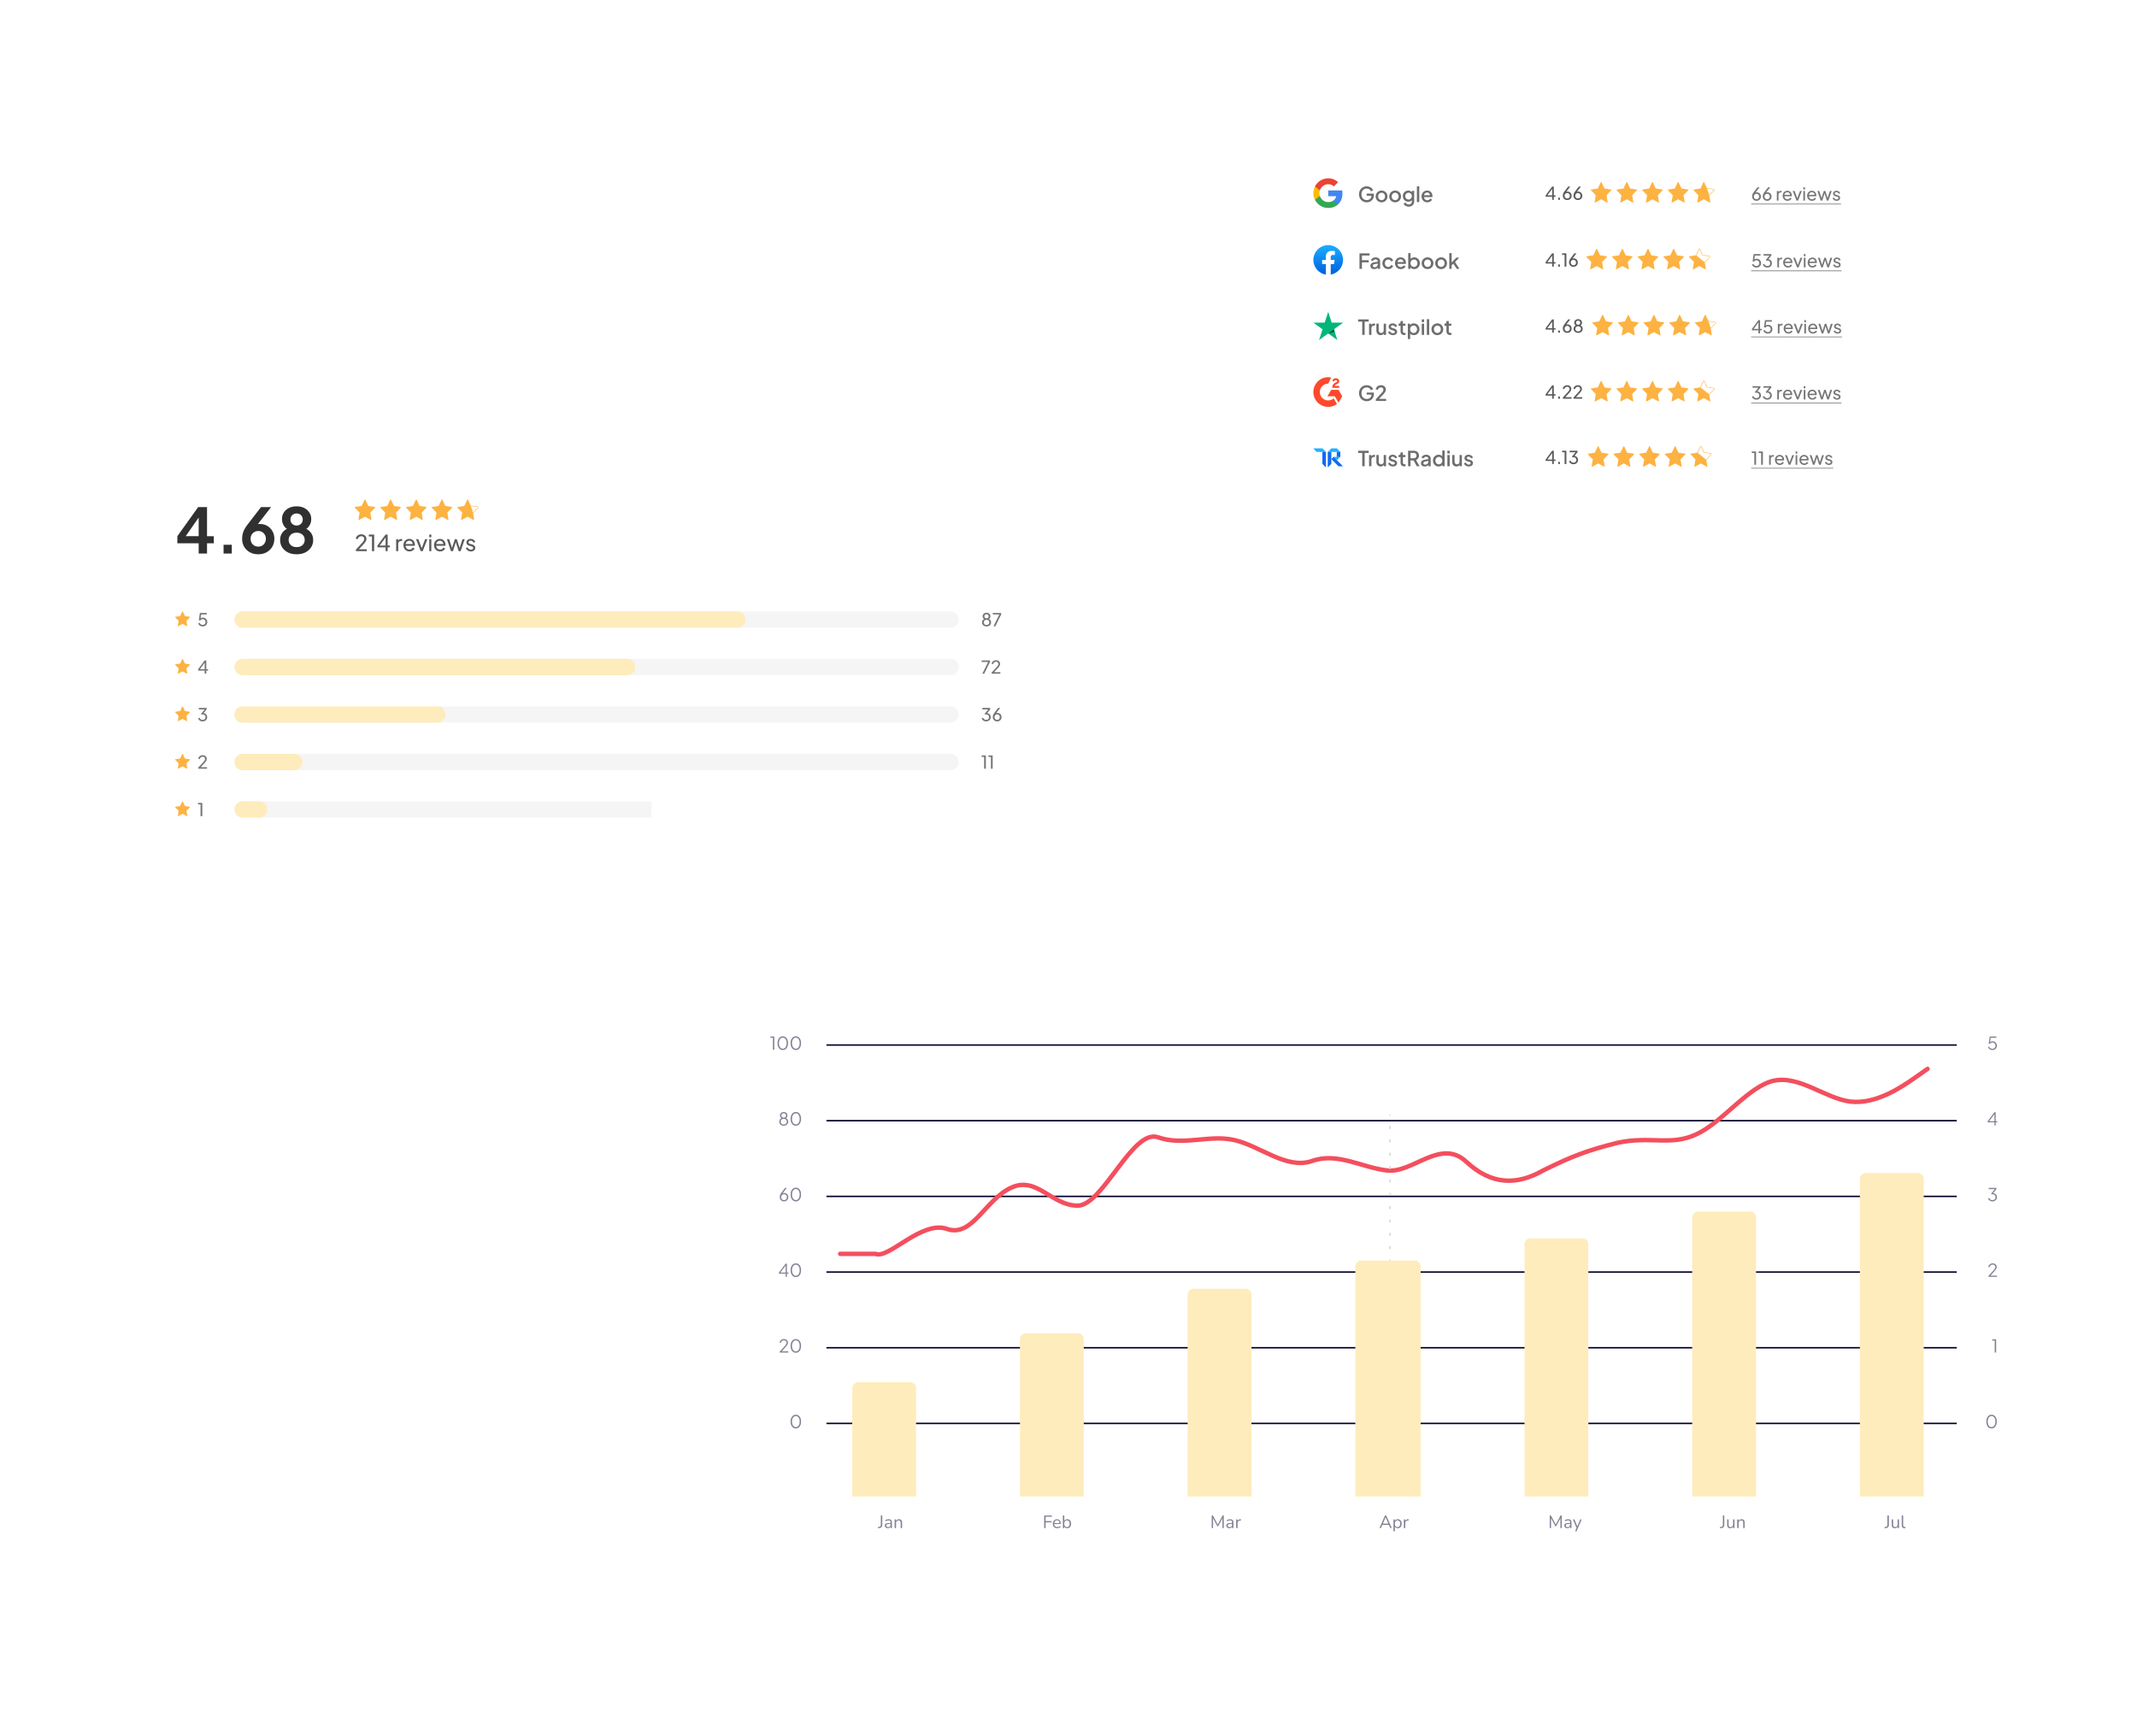 <svg xmlns="http://www.w3.org/2000/svg" width="1440" height="1170" fill="none" xmlns:v="https://vecta.io/nano"><style><![CDATA[.B{fill:#767676}.C{fill-rule:evenodd}.D{fill:#fff}.E{opacity:.7}.F{fill:#fdb241}.G{fill:#303030}.H{fill:#5a5a5a}.I{stroke:#fdb241}.J{stroke-width:.3}.K{fill:#ffecbc}.L{opacity:.05}.M{fill:#f5f5f5}.N{color-interpolation-filters:sRGB}.O{flood-opacity:0}.P{fill:#030229}]]></style><g filter="url(#A)" class="D"><rect x="805" y="16" width="615" height="407.164" rx="10"/></g><path d="M904.6 130.391a11.5 11.5 0 0 0-.182-2.045H895v3.873h5.382c-.237 1.245-.946 2.3-2.009 3.009v2.518h3.245c1.891-1.746 2.982-4.309 2.982-7.355z" fill="#4285f4"/><path d="M895 140.164c2.7 0 4.964-.891 6.618-2.418l-3.245-2.518c-.891.6-2.028.963-3.373.963-2.6 0-4.809-1.754-5.6-4.118h-3.327v2.582c1.645 3.264 5.018 5.509 8.927 5.509z" fill="#34a853"/><path d="M889.4 132.064a5.99 5.99 0 0 1-.318-1.9 5.99 5.99 0 0 1 .318-1.9v-2.582h-3.327c-.682 1.346-1.073 2.864-1.073 4.482s.391 3.136 1.073 4.482l2.591-2.018.736-.564z" fill="#fbbc05"/><path d="M895 124.146c1.473 0 2.782.509 3.827 1.491l2.864-2.864c-1.736-1.618-3.991-2.609-6.691-2.609-3.909 0-7.282 2.246-8.927 5.518l3.327 2.582c.791-2.364 3-4.118 5.6-4.118z" fill="#ea4335"/><path d="M920.964 136.332c-.737 0-1.423-.135-2.058-.406a5.29 5.29 0 0 1-1.652-1.12c-.467-.485-.831-1.055-1.092-1.708a5.76 5.76 0 0 1-.392-2.156c0-.775.126-1.489.378-2.142.261-.663.625-1.232 1.092-1.708a4.84 4.84 0 0 1 1.638-1.12c.625-.271 1.311-.406 2.058-.406.737 0 1.395.126 1.974.378.588.252 1.083.583 1.484.994.401.401.691.84.868 1.316l-1.47.714a2.87 2.87 0 0 0-1.064-1.372c-.495-.355-1.092-.532-1.792-.532-.691 0-1.302.163-1.834.49s-.947.779-1.246 1.358c-.289.579-.434 1.255-.434 2.03s.149 1.456.448 2.044a3.47 3.47 0 0 0 1.26 1.358c.532.317 1.143.476 1.834.476.579 0 1.106-.117 1.582-.35.485-.243.873-.579 1.162-1.008a2.71 2.71 0 0 0 .434-1.526v-.714l.742.672h-3.948v-1.4h4.844v.98c0 .765-.131 1.451-.392 2.058-.261.597-.616 1.106-1.064 1.526s-.961.737-1.54.952-1.185.322-1.82.322zm10.003 0c-.728 0-1.396-.173-2.002-.518-.598-.345-1.074-.817-1.428-1.414s-.532-1.274-.532-2.03c0-.765.177-1.442.532-2.03a3.8 3.8 0 0 1 1.428-1.4c.597-.345 1.264-.518 2.002-.518.746 0 1.414.173 2.002.518.597.336 1.068.803 1.414 1.4.354.588.532 1.265.532 2.03s-.178 1.447-.532 2.044a3.92 3.92 0 0 1-1.428 1.414c-.598.336-1.26.504-1.988.504zm0-1.47c.448 0 .844-.107 1.19-.322a2.25 2.25 0 0 0 .812-.882c.205-.383.308-.812.308-1.288s-.103-.901-.308-1.274a2.25 2.25 0 0 0-.812-.882c-.346-.215-.742-.322-1.19-.322-.439 0-.836.107-1.19.322-.346.215-.621.509-.826.882-.196.373-.294.798-.294 1.274s.098.905.294 1.288c.205.373.48.667.826.882.354.215.751.322 1.19.322zm9.146 1.47a3.98 3.98 0 0 1-2.002-.518 3.92 3.92 0 0 1-1.428-1.414c-.355-.597-.532-1.274-.532-2.03 0-.765.177-1.442.532-2.03.355-.597.831-1.064 1.428-1.4a3.93 3.93 0 0 1 2.002-.518c.747 0 1.414.173 2.002.518.597.336 1.069.803 1.414 1.4.355.588.532 1.265.532 2.03s-.177 1.447-.532 2.044a3.92 3.92 0 0 1-1.428 1.414c-.597.336-1.26.504-1.988.504zm0-1.47c.448 0 .845-.107 1.19-.322a2.25 2.25 0 0 0 .812-.882c.205-.383.308-.812.308-1.288s-.103-.901-.308-1.274a2.25 2.25 0 0 0-.812-.882c-.345-.215-.742-.322-1.19-.322a2.25 2.25 0 0 0-1.19.322c-.345.215-.621.509-.826.882-.196.373-.294.798-.294 1.274s.098.905.294 1.288c.205.373.481.667.826.882a2.25 2.25 0 0 0 1.19.322zm9.147 4.382c-.551 0-1.06-.089-1.526-.266s-.868-.425-1.204-.742a2.95 2.95 0 0 1-.756-1.092l1.456-.602c.13.355.368.649.714.882.354.233.788.35 1.302.35.401 0 .76-.079 1.078-.238.317-.149.569-.373.756-.672.186-.289.28-.639.28-1.05v-1.708l.28.322c-.262.485-.626.854-1.092 1.106-.458.252-.976.378-1.554.378-.7 0-1.33-.163-1.89-.49s-1.004-.775-1.33-1.344c-.318-.569-.476-1.209-.476-1.918 0-.719.158-1.358.476-1.918.326-.56.765-1.003 1.316-1.33s1.18-.49 1.89-.49c.578 0 1.092.126 1.54.378.457.243.83.597 1.12 1.064l-.21.392v-1.666h1.498v7.224c0 .653-.159 1.237-.476 1.75-.308.523-.738.933-1.288 1.232s-1.186.448-1.904.448zm-.084-4.802c.42 0 .793-.098 1.12-.294a2.22 2.22 0 0 0 .77-.812c.196-.345.294-.733.294-1.162s-.098-.817-.294-1.162-.458-.616-.784-.812a2.04 2.04 0 0 0-1.106-.308c-.43 0-.812.103-1.148.308-.336.196-.602.467-.798.812-.187.336-.28.723-.28 1.162a2.37 2.37 0 0 0 .28 1.148 2.26 2.26 0 0 0 .798.826c.336.196.718.294 1.148.294zm5.603 1.722v-10.598h1.582v10.598h-1.582zm6.988.168c-.756 0-1.428-.173-2.016-.518a3.77 3.77 0 0 1-1.358-1.428c-.327-.607-.49-1.283-.49-2.03 0-.765.163-1.442.49-2.03.336-.588.784-1.05 1.344-1.386.56-.345 1.195-.518 1.904-.518.569 0 1.078.098 1.526.294s.826.467 1.134.812c.308.336.541.723.7 1.162a3.88 3.88 0 0 1 .252 1.4l-.014.378a2.09 2.09 0 0 1-.056.364h-6.034v-1.26h5.138l-.756.574c.093-.457.061-.863-.098-1.218-.149-.364-.383-.649-.7-.854-.308-.215-.672-.322-1.092-.322a1.99 1.99 0 0 0-1.876 1.218c-.177.383-.247.849-.21 1.4-.047.513.023.961.21 1.344.196.383.467.681.812.896.355.215.756.322 1.204.322.457 0 .845-.103 1.162-.308.327-.205.583-.471.77-.798l1.288.63c-.149.355-.383.677-.7.966-.308.28-.681.504-1.12.672-.429.159-.901.238-1.414.238z" class="E G"/><path d="M1045.91 134.664V132.6h-4.39v-.972l4.36-5.904h1.13v5.904h1.17v.972h-1.17v2.064h-1.1zm-3.51-2.616l-.16-.42h3.67v-4.92l.35.096-3.86 5.244zm7.57 2.616v-1.44h1.17v1.44h-1.17zm6.1.144c-.57 0-1.09-.128-1.53-.384s-.79-.604-1.05-1.044c-.25-.448-.38-.956-.38-1.524 0-.312.03-.62.11-.924.07-.304.18-.612.34-.924s.37-.636.62-.972l2.52-3.312h1.41l-3.08 4.008-.22-.024a1.37 1.37 0 0 1 .4-.372c.15-.088.31-.152.48-.192a2.44 2.44 0 0 1 .55-.06 2.73 2.73 0 0 1 1.42.372 2.6 2.6 0 0 1 .99.996c.25.424.37.912.37 1.464s-.12 1.048-.38 1.488a2.87 2.87 0 0 1-1.06 1.032c-.44.248-.94.372-1.51.372zm0-1.056a1.75 1.75 0 0 0 .9-.228c.27-.16.47-.38.63-.66s.24-.592.24-.936c0-.36-.08-.672-.23-.936a1.69 1.69 0 0 0-.63-.648c-.26-.16-.56-.24-.91-.24-.33 0-.64.08-.91.24a1.79 1.79 0 0 0-.64.648c-.15.264-.22.576-.22.936 0 .344.07.656.22.936.16.28.38.5.64.66a1.84 1.84 0 0 0 .91.228zm7.19 1.056a3.05 3.05 0 0 1-1.54-.384c-.44-.256-.79-.604-1.04-1.044a2.98 2.98 0 0 1-.39-1.524 4.11 4.11 0 0 1 .11-.924c.07-.304.19-.612.35-.924s.36-.636.61-.972l2.52-3.312h1.42l-3.09 4.008-.21-.024c.12-.16.25-.284.39-.372.15-.088.31-.152.48-.192.18-.04.36-.06.55-.06a2.73 2.73 0 0 1 1.42.372c.42.24.76.572 1 .996s.37.912.37 1.464-.13 1.048-.39 1.488a2.77 2.77 0 0 1-1.05 1.032c-.44.248-.95.372-1.51.372zm0-1.056c.33 0 .63-.076.9-.228.26-.16.47-.38.62-.66.16-.28.24-.592.24-.936 0-.36-.08-.672-.23-.936a1.74 1.74 0 0 0-.62-.648c-.27-.16-.57-.24-.91-.24s-.64.08-.92.24a1.69 1.69 0 0 0-.63.648c-.15.264-.23.576-.23.936 0 .344.08.656.23.936.16.28.37.5.63.66a1.88 1.88 0 0 0 .92.228z" class="H"/><g class="C F"><use href="#G"/><use href="#H"/><use href="#I"/><use href="#J"/><use href="#K"/></g><path d="M1155.02 128.356c.12-.125.16-.309.11-.475s-.19-.293-.37-.32h0l-4.41-.673-.24-.036.07.229 1.39 4.479.08.24.17-.18 3.2-3.264zm0 0l-.11-.105.11.105h0z" class="D I J"/><path d="M1183.61 135.308c-.57 0-1.09-.128-1.53-.384s-.79-.604-1.05-1.044c-.25-.448-.38-.956-.38-1.524 0-.312.03-.62.11-.924.07-.304.18-.612.34-.924s.37-.636.62-.972l2.52-3.312h1.41l-3.08 4.008-.22-.024a1.37 1.37 0 0 1 .4-.372c.15-.088.31-.152.48-.192a2.44 2.44 0 0 1 .55-.06 2.73 2.73 0 0 1 1.42.372 2.6 2.6 0 0 1 .99.996c.25.424.37.912.37 1.464s-.12 1.048-.38 1.488a2.87 2.87 0 0 1-1.06 1.032c-.44.248-.94.372-1.51.372zm0-1.056a1.75 1.75 0 0 0 .9-.228c.27-.16.47-.38.63-.66s.24-.592.24-.936c0-.36-.08-.672-.23-.936a1.69 1.69 0 0 0-.63-.648c-.26-.16-.56-.24-.91-.24-.33 0-.64.08-.91.24a1.79 1.79 0 0 0-.64.648c-.15.264-.22.576-.22.936 0 .344.07.656.22.936.16.28.38.5.64.66a1.84 1.84 0 0 0 .91.228zm7.19 1.056a3.05 3.05 0 0 1-1.54-.384c-.44-.256-.79-.604-1.04-1.044a2.98 2.98 0 0 1-.39-1.524 4.11 4.11 0 0 1 .11-.924c.07-.304.19-.612.35-.924s.36-.636.61-.972l2.52-3.312h1.42l-3.09 4.008-.21-.024c.12-.16.25-.284.39-.372.15-.088.31-.152.48-.192.18-.04.36-.06.55-.06a2.73 2.73 0 0 1 1.42.372c.42.24.76.572 1 .996s.37.912.37 1.464-.13 1.048-.39 1.488a2.77 2.77 0 0 1-1.05 1.032c-.44.248-.95.372-1.51.372zm0-1.056c.33 0 .63-.076.9-.228.26-.16.47-.38.62-.66.16-.28.24-.592.24-.936 0-.36-.08-.672-.23-.936a1.74 1.74 0 0 0-.62-.648c-.27-.16-.57-.24-.91-.24s-.64.08-.92.24a1.69 1.69 0 0 0-.63.648c-.15.264-.23.576-.23.936 0 .344.08.656.23.936.16.28.37.5.63.66a1.88 1.88 0 0 0 .92.228zm6.51.912v-6.468h1.09v1.188l-.12-.168c.15-.368.38-.64.69-.816.32-.184.7-.276 1.14-.276h.4v1.056h-.56c-.46 0-.83.144-1.11.432-.28.28-.42.68-.42 1.2v3.852h-1.11zm7.17.144c-.63 0-1.18-.148-1.67-.444s-.87-.7-1.15-1.212a3.61 3.61 0 0 1-.42-1.74c0-.648.13-1.224.4-1.728a3.18 3.18 0 0 1 1.13-1.188c.48-.296 1.02-.444 1.61-.444.48 0 .9.088 1.27.264.38.168.69.4.95.696a3.07 3.07 0 0 1 .6.996 3.22 3.22 0 0 1 .22 1.152c0 .088-.01.188-.03.3l-.03.3h-5.31v-.96h4.66l-.53.432c.07-.416.03-.788-.12-1.116s-.38-.588-.67-.78c-.3-.192-.63-.288-1.01-.288a1.91 1.91 0 0 0-1.03.288 1.92 1.92 0 0 0-.73.828c-.17.352-.24.772-.21 1.26-.03.472.04.888.22 1.248.18.352.44.628.77.828.33.192.7.288 1.09.288.43 0 .79-.1 1.09-.3a2.28 2.28 0 0 0 .72-.768l.94.48c-.13.296-.33.568-.6.816-.27.24-.58.432-.95.576-.36.144-.77.216-1.21.216zm6.07-.144l-2.53-6.468h1.25l2.03 5.472h-.43l2.04-5.472h1.24l-2.54 6.468h-1.06zm4.6 0v-6.468h1.12v6.468h-1.12zm0-7.5v-1.44h1.12v1.44h-1.12zm5.83 7.644c-.63 0-1.18-.148-1.67-.444s-.87-.7-1.15-1.212a3.61 3.61 0 0 1-.42-1.74c0-.648.13-1.224.4-1.728a3.18 3.18 0 0 1 1.13-1.188c.48-.296 1.02-.444 1.61-.444.48 0 .9.088 1.27.264.38.168.69.4.95.696a3.07 3.07 0 0 1 .6.996 3.22 3.22 0 0 1 .22 1.152c0 .088-.01.188-.03.3l-.03.3h-5.31v-.96h4.66l-.53.432c.07-.416.03-.788-.12-1.116s-.38-.588-.67-.78c-.3-.192-.63-.288-1.01-.288a1.91 1.91 0 0 0-1.03.288 1.92 1.92 0 0 0-.73.828c-.17.352-.24.772-.21 1.26-.03.472.04.888.22 1.248.18.352.44.628.77.828.33.192.7.288 1.09.288.43 0 .79-.1 1.09-.3a2.28 2.28 0 0 0 .72-.768l.94.48c-.13.296-.33.568-.6.816-.27.24-.58.432-.95.576-.36.144-.77.216-1.21.216zm5.88-.144l-2.22-6.468h1.24l1.76 5.412-.43-.012 1.73-5.4h1.05l1.73 5.4-.43.012 1.77-5.412h1.23l-2.22 6.468H1231l-1.7-5.4h.33l-1.7 5.4h-1.07zm10.74.144c-.65 0-1.21-.16-1.69-.48s-.82-.752-1.02-1.296l.89-.432c.18.384.43.688.75.912a1.83 1.83 0 0 0 1.07.336c.35 0 .65-.084.88-.252s.35-.388.35-.66c0-.192-.06-.344-.17-.456-.11-.12-.23-.212-.39-.276a2.19 2.19 0 0 0-.42-.156l-.97-.276c-.58-.168-1.01-.408-1.28-.72s-.4-.676-.4-1.092c0-.384.1-.716.29-.996.2-.288.47-.512.8-.672.35-.16.73-.24 1.16-.24.56 0 1.07.144 1.52.432.46.288.78.692.97 1.212l-.91.42c-.14-.336-.36-.6-.65-.792a1.66 1.66 0 0 0-.97-.3c-.33 0-.59.084-.78.252a.77.77 0 0 0-.29.612c0 .184.05.336.15.456a1 1 0 0 0 .34.264l.4.144 1.06.312c.52.152.93.388 1.22.708.3.32.44.704.44 1.152 0 .36-.1.684-.3.972s-.47.512-.82.672c-.36.16-.76.24-1.23.24zm-57.6 1.956h7.19v.48H1180v-.48zm7.18 0h7.19v.48h-7.19v-.48zm7.19 0h2.07v.48h-2.07v-.48zm2.07 0h4.2v.48h-4.2v-.48zm4.2 0h7.36v.48h-7.36v-.48zm7.25 0h32.66v.48h-32.66v-.48z" class="B"/><path d="M893.35 185.064c-4.75-.85-8.35-4.95-8.35-9.9 0-5.5 4.5-10 10-10s10 4.5 10 10c0 4.95-3.6 9.05-8.35 9.9l-.55-.45h-2.2l-.55.45z" fill="url(#E)"/><path d="M898.9 177.964l.45-2.8h-2.65v-1.95c0-.8.3-1.4 1.5-1.4h1.3v-2.55c-.7-.1-1.5-.2-2.2-.2-2.3 0-3.9 1.4-3.9 3.9v2.2h-2.5v2.8h2.5v7.05c.55.1 1.1.15 1.65.15s1.1-.05 1.65-.15v-7.05h2.2z" class="D"/><path d="M916.078 181.164v-10.43h6.79v1.47h-5.138v3.136h4.578v1.47h-4.578v4.354h-1.652zm9.934.168c-.513 0-.966-.089-1.358-.266a2.25 2.25 0 0 1-.896-.756c-.214-.327-.322-.709-.322-1.148 0-.411.089-.779.266-1.106.187-.327.472-.602.854-.826s.864-.383 1.442-.476l2.632-.434v1.246l-2.324.406c-.42.075-.728.21-.924.406-.196.187-.294.429-.294.728 0 .289.108.527.322.714.224.177.509.266.854.266.43 0 .803-.093 1.12-.28a1.99 1.99 0 0 0 .756-.742c.178-.317.266-.667.266-1.05v-1.946c0-.373-.14-.677-.42-.91-.27-.243-.634-.364-1.092-.364a1.87 1.87 0 0 0-1.106.336c-.308.215-.536.495-.686.84l-1.316-.658a2.44 2.44 0 0 1 .686-.98c.318-.289.686-.513 1.106-.672a3.88 3.88 0 0 1 1.358-.238c.598 0 1.125.112 1.582.336.467.224.826.537 1.078.938.262.392.392.849.392 1.372v5.096h-1.512v-1.372l.322.042c-.177.308-.406.574-.686.798a2.94 2.94 0 0 1-.938.518c-.345.121-.732.182-1.162.182zm9.424 0c-.756 0-1.428-.173-2.016-.518-.579-.355-1.041-.831-1.386-1.428-.336-.597-.504-1.274-.504-2.03 0-.747.168-1.419.504-2.016s.798-1.064 1.386-1.4c.588-.345 1.26-.518 2.016-.518.513 0 .994.093 1.442.28.448.177.835.425 1.162.742a2.93 2.93 0 0 1 .742 1.106l-1.386.644a1.99 1.99 0 0 0-.77-.938c-.345-.243-.742-.364-1.19-.364-.429 0-.817.107-1.162.322-.336.205-.602.499-.798.882-.196.373-.294.798-.294 1.274s.098.905.294 1.288c.196.373.462.667.798.882.345.215.733.322 1.162.322.457 0 .854-.117 1.19-.35a2.19 2.19 0 0 0 .77-.966l1.386.658c-.149.401-.392.765-.728 1.092-.327.317-.714.569-1.162.756a3.74 3.74 0 0 1-1.456.28zm8.448 0c-.756 0-1.428-.173-2.016-.518a3.78 3.78 0 0 1-1.358-1.428 4.22 4.22 0 0 1-.49-2.03c0-.765.164-1.442.49-2.03.336-.588.784-1.05 1.344-1.386.56-.345 1.195-.518 1.904-.518.57 0 1.078.098 1.526.294s.826.467 1.134.812a3.41 3.41 0 0 1 .7 1.162 3.88 3.88 0 0 1 .252 1.4l-.014.378a2.09 2.09 0 0 1-.056.364h-6.034v-1.26h5.138l-.756.574c.094-.457.061-.863-.098-1.218a1.8 1.8 0 0 0-.7-.854c-.308-.215-.672-.322-1.092-.322a1.99 1.99 0 0 0-1.12.322c-.326.205-.578.504-.756.896-.177.383-.247.849-.21 1.4-.046.513.024.961.21 1.344.196.383.467.681.812.896.355.215.756.322 1.204.322.458 0 .845-.103 1.162-.308.327-.205.584-.471.77-.798l1.288.63c-.149.355-.382.677-.7.966-.308.28-.681.504-1.12.672-.429.159-.9.238-1.414.238zm9.076 0c-.588 0-1.124-.121-1.61-.364a2.62 2.62 0 0 1-1.106-1.05l.182-.294v1.54h-1.512v-10.598h1.582v4.592l-.252-.364a2.93 2.93 0 0 1 1.12-1.008c.467-.243.999-.364 1.596-.364.719 0 1.363.173 1.932.518.579.345 1.032.817 1.358 1.414.336.597.504 1.269.504 2.016s-.168 1.419-.504 2.016c-.326.597-.774 1.073-1.344 1.428-.569.345-1.218.518-1.946.518zm-.154-1.47c.448 0 .845-.107 1.19-.322s.616-.509.812-.882c.206-.383.308-.812.308-1.288s-.102-.901-.308-1.274c-.196-.373-.466-.667-.812-.882s-.742-.322-1.19-.322c-.438 0-.835.107-1.19.322-.345.215-.62.509-.826.882-.196.373-.294.798-.294 1.274s.098.905.294 1.288c.206.373.481.667.826.882.355.215.752.322 1.19.322zm9.141 1.47a3.98 3.98 0 0 1-2.002-.518 3.92 3.92 0 0 1-1.428-1.414c-.355-.597-.532-1.274-.532-2.03 0-.765.177-1.442.532-2.03.355-.597.831-1.064 1.428-1.4a3.93 3.93 0 0 1 2.002-.518c.747 0 1.414.173 2.002.518.597.336 1.069.803 1.414 1.4.355.588.532 1.265.532 2.03s-.177 1.447-.532 2.044a3.92 3.92 0 0 1-1.428 1.414c-.597.336-1.26.504-1.988.504zm0-1.47c.448 0 .845-.107 1.19-.322a2.25 2.25 0 0 0 .812-.882c.205-.383.308-.812.308-1.288s-.103-.901-.308-1.274a2.25 2.25 0 0 0-.812-.882c-.345-.215-.742-.322-1.19-.322a2.25 2.25 0 0 0-1.19.322c-.345.215-.621.509-.826.882-.196.373-.294.798-.294 1.274s.098.905.294 1.288c.205.373.481.667.826.882a2.25 2.25 0 0 0 1.19.322zm9.147 1.47c-.728 0-1.396-.173-2.002-.518-.598-.345-1.074-.817-1.428-1.414s-.532-1.274-.532-2.03c0-.765.177-1.442.532-2.03a3.8 3.8 0 0 1 1.428-1.4c.597-.345 1.264-.518 2.002-.518.746 0 1.414.173 2.002.518.597.336 1.068.803 1.414 1.4.354.588.532 1.265.532 2.03s-.178 1.447-.532 2.044a3.92 3.92 0 0 1-1.428 1.414c-.598.336-1.26.504-1.988.504zm0-1.47c.448 0 .844-.107 1.19-.322a2.25 2.25 0 0 0 .812-.882c.205-.383.308-.812.308-1.288s-.103-.901-.308-1.274a2.25 2.25 0 0 0-.812-.882c-.346-.215-.742-.322-1.19-.322-.439 0-.836.107-1.19.322-.346.215-.621.509-.826.882-.196.373-.294.798-.294 1.274s.098.905.294 1.288c.205.373.48.667.826.882.354.215.751.322 1.19.322zm5.492 1.302v-10.598h1.582v7.098l-.616-.154 3.794-3.92h1.974l-2.856 3.038 2.982 4.536h-1.82l-2.66-4.018.938-.126-2.24 2.38.504-1.05v2.814h-1.582z" class="E G"/><path d="M1045.91 179.664V177.6h-4.39v-.972l4.36-5.904h1.13v5.904h1.17v.972h-1.17v2.064h-1.1zm-3.51-2.616l-.16-.42h3.67v-4.92l.35.096-3.86 5.244zm7.57 2.616v-1.44h1.17v1.44h-1.17zm4.33 0v-7.92h-1.69v-1.02h2.88v8.94h-1.19zm5.94.144c-.57 0-1.08-.128-1.53-.384-.44-.256-.79-.604-1.05-1.044-.25-.448-.38-.956-.38-1.524a4.11 4.11 0 0 1 .11-.924c.07-.304.19-.612.35-.924s.36-.636.61-.972l2.52-3.312h1.41l-3.08 4.008-.22-.024a1.51 1.51 0 0 1 .4-.372c.15-.088.31-.152.48-.192.18-.04.36-.06.55-.06a2.73 2.73 0 0 1 1.42.372 2.6 2.6 0 0 1 .99.996 2.83 2.83 0 0 1 .38 1.464c0 .552-.13 1.048-.39 1.488a2.84 2.84 0 0 1-1.05 1.032c-.44.248-.95.372-1.52.372zm0-1.056a1.75 1.75 0 0 0 .9-.228c.27-.16.48-.38.63-.66.16-.28.24-.592.24-.936 0-.36-.08-.672-.23-.936a1.74 1.74 0 0 0-.62-.648c-.27-.16-.57-.24-.92-.24-.33 0-.64.08-.91.24a1.69 1.69 0 0 0-.63.648c-.16.264-.23.576-.23.936 0 .344.07.656.23.936s.37.5.63.66a1.84 1.84 0 0 0 .91.228z" class="H"/><g class="C F"><use href="#G" x="-3" y="45"/><use href="#H" x="-3" y="45"/><use href="#I" x="-3" y="45"/><use href="#J" x="-3" y="45"/><use href="#K" x="-3" y="45"/></g><g class="D"><g class="I J"><path d="M1147.35 171.888l-.24-.036.07.229 1.39 4.479.08.24.17-.18 3.2-3.264c.12-.125.16-.309.11-.475s-.19-.293-.37-.32h0l-4.41-.673z"/><path d="M1142.87 172.052l-.06.108.1.075 4.99 4.041.49.494.25-.153-1.5-4.5h0v-.004l-1.46-4.047v-.01l-.01-.009a.47.47 0 0 0-.42-.251c-.17-.001-.34.094-.41.251v.001l-1.97 4.004z"/></g><path d="M1148.5 176.664l.26-.257.26-.257-1.04-3.99-1.73-.368 2.25 4.872z" class="C"/></g><path d="M1183.6 180.308c-.46 0-.9-.08-1.31-.24-.41-.168-.76-.404-1.07-.708-.29-.312-.51-.676-.64-1.092l.96-.408c.16.44.44.784.81 1.032.39.24.8.36 1.25.36.37 0 .69-.08.97-.24a1.76 1.76 0 0 0 .67-.684c.16-.296.24-.624.24-.984 0-.376-.08-.708-.25-.996a1.72 1.72 0 0 0-.66-.672 1.83 1.83 0 0 0-.96-.252c-.37 0-.7.084-1.01.252-.3.168-.52.38-.66.636l-.94-.204.68-4.884h4.63v1.02h-4.19l.46-.456-.53 3.792-.41-.24c.27-.336.58-.576.93-.72.36-.152.75-.228 1.16-.228.59 0 1.1.132 1.54.396a2.85 2.85 0 0 1 1.03 1.056c.25.44.37.94.37 1.5s-.13 1.064-.41 1.512a2.84 2.84 0 0 1-1.09 1.068c-.45.256-.98.384-1.57.384zm7.32 0c-.47 0-.91-.084-1.32-.252s-.76-.404-1.05-.708c-.3-.312-.52-.68-.66-1.104l.99-.408c.17.448.43.796.79 1.044s.78.372 1.25.372c.37 0 .7-.072.99-.216.28-.144.51-.352.67-.624.17-.272.25-.6.25-.984 0-.392-.08-.72-.25-.984-.16-.272-.39-.48-.67-.624a2.21 2.21 0 0 0-1-.216c-.12 0-.25.008-.4.024-.13.016-.25.04-.34.072l-.26-.54 2.39-2.916h-3.96v-1.02h5.29v.984l-2.28 2.808-.07-.312c.54.016 1.01.14 1.42.372s.73.548.96.948c.23.392.35.852.35 1.38 0 .544-.14 1.036-.4 1.476a2.85 2.85 0 0 1-1.09 1.044c-.47.256-1 .384-1.6.384zm6.74-.144v-6.468h1.09v1.188l-.12-.168c.15-.368.38-.64.69-.816.32-.184.7-.276 1.14-.276h.4v1.056h-.56c-.46 0-.83.144-1.11.432-.28.28-.42.68-.42 1.2v3.852h-1.11zm7.17.144c-.63 0-1.18-.148-1.67-.444s-.87-.7-1.15-1.212a3.61 3.61 0 0 1-.42-1.74c0-.648.13-1.224.41-1.728s.65-.9 1.12-1.188c.48-.296 1.02-.444 1.61-.444.48 0 .91.088 1.27.264a2.6 2.6 0 0 1 .95.696c.27.288.47.62.6.996a3.02 3.02 0 0 1 .22 1.152c0 .088-.01.188-.03.3 0 .104-.02.204-.03.3h-5.31v-.96h4.66l-.53.432c.07-.416.03-.788-.12-1.116a1.78 1.78 0 0 0-.67-.78c-.3-.192-.63-.288-1.01-.288-.37 0-.72.096-1.03.288a1.92 1.92 0 0 0-.73.828c-.17.352-.24.772-.21 1.26-.03.472.04.888.22 1.248.18.352.44.628.77.828.33.192.7.288 1.09.288.43 0 .8-.1 1.09-.3a2.28 2.28 0 0 0 .72-.768l.94.48c-.13.296-.33.568-.6.816-.27.24-.58.432-.95.576a3.22 3.22 0 0 1-1.21.216zm6.08-.144l-2.54-6.468h1.25l2.03 5.472h-.43l2.04-5.472h1.25l-2.55 6.468h-1.05zm4.59 0v-6.468h1.12v6.468h-1.12zm0-7.5v-1.44h1.12v1.44h-1.12zm5.83 7.644c-.63 0-1.18-.148-1.67-.444s-.87-.7-1.15-1.212a3.61 3.61 0 0 1-.42-1.74c0-.648.13-1.224.41-1.728s.65-.9 1.12-1.188c.48-.296 1.02-.444 1.61-.444.48 0 .91.088 1.27.264a2.6 2.6 0 0 1 .95.696c.27.288.47.62.6.996a3.02 3.02 0 0 1 .22 1.152c0 .088-.01.188-.03.3 0 .104-.02.204-.03.3h-5.31v-.96h4.66l-.53.432c.07-.416.03-.788-.12-1.116a1.78 1.78 0 0 0-.67-.78c-.3-.192-.63-.288-1.01-.288-.37 0-.72.096-1.03.288a1.92 1.92 0 0 0-.73.828c-.17.352-.24.772-.21 1.26-.03.472.04.888.22 1.248.18.352.44.628.77.828.33.192.7.288 1.09.288.43 0 .8-.1 1.09-.3a2.28 2.28 0 0 0 .72-.768l.94.48c-.13.296-.33.568-.6.816-.27.24-.58.432-.95.576a3.22 3.22 0 0 1-1.21.216zm5.88-.144l-2.22-6.468h1.24l1.76 5.412-.43-.012 1.73-5.4h1.05l1.73 5.4-.43.012 1.78-5.412h1.22l-2.22 6.468h-1.07l-1.7-5.4h.33l-1.7 5.4h-1.07zm10.74.144c-.64 0-1.21-.16-1.69-.48s-.82-.752-1.02-1.296l.89-.432c.18.384.44.688.76.912a1.8 1.8 0 0 0 1.06.336c.36 0 .65-.084.88-.252s.35-.388.35-.66c0-.192-.06-.344-.17-.456a1 1 0 0 0-.38-.276c-.16-.072-.3-.124-.42-.156l-.98-.276c-.58-.168-1.01-.408-1.28-.72-.26-.312-.4-.676-.4-1.092 0-.384.1-.716.29-.996a2 2 0 0 1 .81-.672c.34-.16.72-.24 1.15-.24.57 0 1.07.144 1.52.432.46.288.78.692.97 1.212l-.91.42c-.14-.336-.36-.6-.65-.792a1.64 1.64 0 0 0-.97-.3c-.33 0-.59.084-.78.252a.77.77 0 0 0-.29.612c0 .184.05.336.15.456a.95.95 0 0 0 .35.264 3.84 3.84 0 0 0 .39.144l1.06.312c.53.152.93.388 1.22.708.3.32.45.704.45 1.152 0 .36-.1.684-.3.972s-.48.512-.83.672-.76.24-1.23.24zm-57.95 1.956h16.79v.48H1180v-.48zm16.79 0h4.2v.48h-4.2v-.48zm4.2 0h7.37v.48h-7.37v-.48zm7.25 0h32.67v.48h-32.67v-.48z" class="B"/><path d="M905 217.433h-7.637l-2.359-7.269-2.367 7.269-7.637-.008 6.185 4.497-2.366 7.262 6.185-4.49 6.177 4.49-2.359-7.262 6.178-4.489z" fill="#00b67a"/><path d="M899.353 223.566l-.531-1.644-3.818 2.772 4.349-1.128z" fill="#005128"/><path d="M917.926 225.674v-8.96h-2.772v-1.47h7.14v1.47h-2.73v8.96h-1.638zm4.615 0V218.1h1.512v1.526l-.14-.224c.168-.495.439-.85.812-1.064.374-.224.822-.336 1.344-.336h.462v1.442h-.658c-.522 0-.947.163-1.274.49-.317.317-.476.774-.476 1.372v4.368h-1.582zm7.774.168c-.569 0-1.068-.126-1.498-.378a2.75 2.75 0 0 1-1.008-1.078c-.233-.467-.35-1.004-.35-1.61V218.1h1.582v4.536a1.9 1.9 0 0 0 .21.91c.14.261.336.466.588.616a1.76 1.76 0 0 0 .868.21 1.7 1.7 0 0 0 .882-.224 1.54 1.54 0 0 0 .588-.63c.15-.271.224-.588.224-.952V218.1h1.568v7.574h-1.498v-1.484l.168.196a2.1 2.1 0 0 1-.882 1.078c-.41.252-.891.378-1.442.378zm8.302 0c-.775 0-1.456-.192-2.044-.574-.579-.383-.985-.896-1.218-1.54l1.218-.574c.205.429.485.77.84 1.022a2.07 2.07 0 0 0 1.204.378c.373 0 .676-.084.91-.252a.8.8 0 0 0 .35-.686c0-.187-.052-.336-.154-.448-.103-.122-.234-.22-.392-.294a2.1 2.1 0 0 0-.462-.168l-1.19-.336c-.654-.187-1.144-.467-1.47-.84a2.02 2.02 0 0 1-.476-1.33c0-.458.116-.854.35-1.19.233-.346.555-.612.966-.798s.872-.28 1.386-.28c.69 0 1.306.172 1.848.518a2.73 2.73 0 0 1 1.148 1.414l-1.218.574c-.15-.364-.388-.654-.714-.868a1.88 1.88 0 0 0-1.078-.322c-.346 0-.621.084-.826.252-.206.158-.308.368-.308.63a.71.71 0 0 0 .14.448c.093.112.214.205.364.28.149.065.303.121.462.168l1.232.364c.625.177 1.106.457 1.442.84.336.373.504.821.504 1.344 0 .448-.122.844-.364 1.19-.234.336-.56.602-.98.798-.42.186-.91.28-1.47.28zm7.64-.084c-.794 0-1.41-.224-1.848-.672s-.658-1.078-.658-1.89v-3.668h-1.33V218.1h.21c.354 0 .63-.103.826-.308s.294-.486.294-.84v-.588h1.582v1.736h1.722v1.428h-1.722v3.598c0 .261.042.485.126.672a.93.93 0 0 0 .406.42c.186.093.429.14.728.14.074 0 .158-.005.252-.014l.266-.028v1.358l-.434.056-.42.028zm2.397 2.716V218.1h1.512v1.568l-.182-.364c.28-.43.654-.766 1.12-1.008s.999-.364 1.596-.364c.719 0 1.363.172 1.932.518a3.65 3.65 0 0 1 1.358 1.414c.336.597.504 1.269.504 2.016s-.168 1.418-.504 2.016c-.326.597-.774 1.073-1.344 1.428-.569.345-1.218.518-1.946.518a3.56 3.56 0 0 1-1.61-.364 2.62 2.62 0 0 1-1.106-1.05l.252-.294v4.34h-1.582zm3.892-4.102c.448 0 .845-.108 1.19-.322s.616-.509.812-.882c.206-.383.308-.812.308-1.288s-.102-.901-.308-1.274a2.23 2.23 0 0 0-.812-.882c-.345-.215-.742-.322-1.19-.322-.438 0-.835.107-1.19.322-.345.214-.62.508-.826.882-.196.373-.294.798-.294 1.274s.098.905.294 1.288c.206.373.481.667.826.882a2.26 2.26 0 0 0 1.19.322zm5.487 1.302V218.1h1.582v7.574h-1.582zm0-8.61v-1.82h1.582v1.82h-1.582zm3.432 8.61v-10.598h1.582v10.598h-1.582zm7.086.168c-.728 0-1.396-.173-2.002-.518a3.91 3.91 0 0 1-1.428-1.414c-.355-.598-.532-1.274-.532-2.03 0-.766.177-1.442.532-2.03a3.79 3.79 0 0 1 1.428-1.4c.597-.346 1.264-.518 2.002-.518.746 0 1.414.172 2.002.518.597.336 1.068.802 1.414 1.4.354.588.532 1.264.532 2.03s-.178 1.446-.532 2.044-.831 1.068-1.428 1.414c-.598.336-1.26.504-1.988.504zm0-1.47c.448 0 .844-.108 1.19-.322a2.25 2.25 0 0 0 .812-.882c.205-.383.308-.812.308-1.288s-.103-.901-.308-1.274a2.24 2.24 0 0 0-.812-.882c-.346-.215-.742-.322-1.19-.322-.439 0-.836.107-1.19.322-.346.214-.621.508-.826.882-.196.373-.294.798-.294 1.274s.098.905.294 1.288c.205.373.48.667.826.882.354.214.751.322 1.19.322zm8.631 1.386c-.793 0-1.409-.224-1.848-.672s-.658-1.078-.658-1.89v-3.668h-1.33V218.1h.21c.355 0 .63-.103.826-.308s.294-.486.294-.84v-.588h1.582v1.736h1.722v1.428h-1.722v3.598c0 .261.042.485.126.672.084.177.22.317.406.42.187.093.43.14.728.14a2.65 2.65 0 0 0 .252-.014l.266-.028v1.358l-.434.056-.42.028z" class="E G"/><path d="M1045.91 224.174v-2.064h-4.39v-.972l4.36-5.904h1.13v5.904h1.17v.972h-1.17v2.064h-1.1zm-3.51-2.616l-.16-.42h3.67v-4.92l.35.096-3.86 5.244zm7.57 2.616v-1.44h1.17v1.44h-1.17zm6.1.144c-.57 0-1.09-.128-1.53-.384s-.79-.604-1.05-1.044c-.25-.448-.38-.956-.38-1.524 0-.312.03-.62.11-.924.07-.304.18-.612.34-.924s.37-.636.62-.972l2.52-3.312h1.41l-3.08 4.008-.22-.024a1.37 1.37 0 0 1 .4-.372c.15-.088.31-.152.48-.192a2.44 2.44 0 0 1 .55-.06 2.73 2.73 0 0 1 1.42.372 2.6 2.6 0 0 1 .99.996c.25.424.37.912.37 1.464s-.12 1.048-.38 1.488a2.87 2.87 0 0 1-1.06 1.032c-.44.248-.94.372-1.51.372zm0-1.056a1.75 1.75 0 0 0 .9-.228c.27-.16.47-.38.63-.66s.24-.592.24-.936c0-.36-.08-.672-.23-.936a1.69 1.69 0 0 0-.63-.648c-.26-.16-.56-.24-.91-.24-.33 0-.64.08-.91.24a1.79 1.79 0 0 0-.64.648c-.15.264-.22.576-.22.936 0 .344.07.656.22.936.16.28.38.5.64.66a1.84 1.84 0 0 0 .91.228zm7.35 1.056c-.6 0-1.13-.12-1.59-.36s-.82-.564-1.08-.972c-.26-.416-.39-.88-.39-1.392a2.47 2.47 0 0 1 .48-1.512c.32-.432.76-.74 1.32-.924l-.02.3c-.42-.168-.76-.436-1-.804-.23-.376-.34-.78-.34-1.212 0-.456.11-.86.33-1.212a2.42 2.42 0 0 1 .94-.828c.4-.208.85-.312 1.35-.312.51 0 .96.1 1.35.3s.7.48.92.84a2.17 2.17 0 0 1 .35 1.212 2.09 2.09 0 0 1-.37 1.224 2.19 2.19 0 0 1-.96.804l-.04-.312a2.56 2.56 0 0 1 1.33.936c.32.432.48.932.48 1.5 0 .512-.13.976-.39 1.392-.26.408-.62.732-1.08.972s-.99.36-1.59.36zm0-1.02c.38 0 .71-.072.99-.216s.49-.344.65-.6c.16-.264.24-.564.24-.9 0-.344-.08-.644-.24-.9a1.52 1.52 0 0 0-.65-.6c-.28-.144-.61-.216-.99-.216-.37 0-.7.072-.99.216-.28.136-.5.336-.65.6a1.75 1.75 0 0 0-.23.9c0 .336.08.636.23.9a1.56 1.56 0 0 0 .65.6c.29.144.62.216.99.216zm0-4.452c.28 0 .52-.06.72-.18.22-.12.39-.28.52-.48.13-.208.19-.448.19-.72s-.06-.508-.19-.708a1.32 1.32 0 0 0-.52-.468c-.2-.12-.44-.18-.72-.18a1.5 1.5 0 0 0-.74.18 1.32 1.32 0 0 0-.52.468c-.12.2-.19.436-.19.708a1.42 1.42 0 0 0 .19.72c.13.2.3.36.52.48a1.5 1.5 0 0 0 .74.18z" class="H"/><path d="M1080.19 212.351l1.97 4.195 4.41.673c.12.018.21.101.25.216.03.115 0 .241-.08.325l-3.19 3.265.75 4.61c.02.119-.02.24-.12.311-.09.071-.21.08-.32.024l-3.94-2.176-3.95 2.177c-.1.056-.23.047-.32-.024a.33.33 0 0 1-.12-.311l.75-4.611-3.19-3.265c-.08-.084-.11-.21-.08-.325.04-.115.14-.198.25-.216l4.41-.673 1.98-4.195c.05-.108.15-.177.27-.177.11 0 .22.069.27.177zm17.29 0l1.97 4.195 4.42.673c.11.018.2.101.24.216s.01.241-.08.325l-3.19 3.265.76 4.61c.01.119-.03.24-.13.311-.09.071-.21.08-.31.024l-3.95-2.176-3.95 2.177c-.1.056-.22.047-.32-.024a.33.33 0 0 1-.12-.311l.76-4.611-3.2-3.265a.32.32 0 0 1-.07-.325.3.3 0 0 1 .24-.216l4.41-.673 1.98-4.195c.05-.108.15-.177.27-.177.11 0 .22.069.27.177zm17.29 0l1.97 4.195 4.42.673a.3.3 0 0 1 .24.216.32.32 0 0 1-.07.325l-3.2 3.265.76 4.61a.33.33 0 0 1-.12.311c-.1.071-.22.08-.32.024l-3.95-2.176-3.95 2.177c-.1.056-.22.047-.32-.024a.33.33 0 0 1-.12-.311l.76-4.611-3.2-3.265a.32.32 0 0 1-.07-.325.3.3 0 0 1 .24-.216l4.41-.673 1.98-4.195c.05-.108.16-.177.27-.177.12 0 .22.069.27.177zm17.29 0l1.98 4.195 4.41.673a.3.3 0 0 1 .24.216.32.32 0 0 1-.07.325l-3.2 3.265.76 4.61a.33.33 0 0 1-.12.311c-.1.071-.22.08-.32.024l-3.95-2.176-3.94 2.177c-.11.056-.23.047-.32-.024-.1-.071-.14-.192-.12-.311l.75-4.611-3.19-3.265c-.09-.084-.12-.21-.08-.325s.13-.198.24-.216l4.42-.673 1.97-4.195c.05-.108.16-.177.27-.177.12 0 .22.069.27.177zm17.29 0l1.98 4.195 4.41.673c.11.018.21.101.25.216.03.115 0 .241-.08.325l-3.19 3.265.75 4.61a.33.33 0 0 1-.12.311c-.09.071-.22.08-.32.024l-3.95-2.176-3.94 2.177c-.11.056-.23.047-.32-.024-.1-.071-.14-.192-.12-.311l.75-4.611-3.19-3.265c-.08-.084-.11-.21-.08-.325.04-.115.13-.198.25-.216l4.41-.673 1.97-4.195c.05-.108.16-.177.27-.177.12 0 .22.069.27.177z" class="C F"/><path d="M1156.02 217.865c.12-.124.16-.308.11-.474a.45.45 0 0 0-.37-.32v-.001l-4.41-.672-.24-.036.07.228 1.39 4.479.08.241.17-.18 3.2-3.265zm0 0l-.11-.104.11.104h0z" class="D I J"/><path d="M1184.91 224.674v-2.064h-4.39v-.972l4.36-5.904h1.13v5.904h1.17v.972h-1.17v2.064h-1.1zm-3.51-2.616l-.16-.42h3.67v-4.92l.35.096-3.86 5.244zm9.85 2.76c-.46 0-.9-.08-1.31-.24-.4-.168-.76-.404-1.06-.708a2.74 2.74 0 0 1-.65-1.092l.96-.408a2.13 2.13 0 0 0 .81 1.032c.39.24.8.36 1.25.36.37 0 .69-.08.97-.24.29-.168.52-.396.68-.684.16-.296.24-.624.24-.984 0-.376-.09-.708-.26-.996a1.72 1.72 0 0 0-.66-.672 1.83 1.83 0 0 0-.96-.252 2.03 2.03 0 0 0-1 .252c-.31.168-.53.38-.66.636l-.95-.204.68-4.884h4.63v1.02h-4.18l.45-.456-.53 3.792-.4-.24c.26-.336.57-.576.92-.72.36-.152.75-.228 1.16-.228.59 0 1.1.132 1.54.396a2.85 2.85 0 0 1 1.03 1.056c.25.44.37.94.37 1.5s-.13 1.064-.4 1.512a2.94 2.94 0 0 1-1.1 1.068c-.45.256-.98.384-1.57.384zm6.74-.144v-6.468h1.09v1.188l-.12-.168c.15-.368.38-.64.69-.816.32-.184.7-.276 1.14-.276h.4v1.056h-.56c-.46 0-.83.144-1.11.432-.28.28-.42.68-.42 1.2v3.852h-1.11zm7.17.144c-.63 0-1.18-.148-1.67-.444s-.87-.7-1.15-1.212a3.61 3.61 0 0 1-.42-1.74c0-.648.13-1.224.4-1.728a3.18 3.18 0 0 1 1.13-1.188c.48-.296 1.02-.444 1.61-.444.48 0 .9.088 1.27.264.38.168.69.4.95.696a3.07 3.07 0 0 1 .6.996 3.22 3.22 0 0 1 .22 1.152c0 .088-.01.188-.03.3l-.03.3h-5.31v-.96h4.66l-.53.432c.07-.416.03-.788-.12-1.116s-.38-.588-.67-.78c-.3-.192-.63-.288-1.01-.288a1.91 1.91 0 0 0-1.03.288 1.92 1.92 0 0 0-.73.828c-.17.352-.24.772-.21 1.26-.03.472.04.888.22 1.248.18.352.44.628.77.828.33.192.7.288 1.09.288.43 0 .79-.1 1.09-.3a2.28 2.28 0 0 0 .72-.768l.94.48c-.13.296-.33.568-.6.816-.27.24-.58.432-.95.576-.36.144-.77.216-1.21.216zm6.07-.144l-2.53-6.468h1.25l2.03 5.472h-.43l2.04-5.472h1.24l-2.54 6.468h-1.06zm4.6 0v-6.468h1.12v6.468h-1.12zm0-7.5v-1.44h1.12v1.44h-1.12zm5.83 7.644c-.63 0-1.18-.148-1.67-.444s-.87-.7-1.15-1.212a3.61 3.61 0 0 1-.42-1.74c0-.648.13-1.224.4-1.728a3.18 3.18 0 0 1 1.13-1.188c.48-.296 1.02-.444 1.61-.444.48 0 .9.088 1.27.264.38.168.69.4.95.696a3.07 3.07 0 0 1 .6.996 3.22 3.22 0 0 1 .22 1.152c0 .088-.01.188-.03.3l-.03.3h-5.31v-.96h4.66l-.53.432c.07-.416.03-.788-.12-1.116s-.38-.588-.67-.78c-.3-.192-.63-.288-1.01-.288a1.91 1.91 0 0 0-1.03.288 1.92 1.92 0 0 0-.73.828c-.17.352-.24.772-.21 1.26-.03.472.04.888.22 1.248.18.352.44.628.77.828.33.192.7.288 1.09.288.43 0 .79-.1 1.09-.3a2.28 2.28 0 0 0 .72-.768l.94.48c-.13.296-.33.568-.6.816-.27.24-.58.432-.95.576-.36.144-.77.216-1.21.216zm5.88-.144l-2.22-6.468h1.24l1.76 5.412-.43-.012 1.73-5.4h1.05l1.73 5.4-.43.012 1.77-5.412h1.23l-2.22 6.468h-1.07l-1.7-5.4h.33l-1.7 5.4h-1.07zm10.74.144c-.65 0-1.21-.16-1.69-.48s-.82-.752-1.02-1.296l.89-.432c.18.384.43.688.75.912a1.83 1.83 0 0 0 1.07.336c.35 0 .65-.084.88-.252s.35-.388.35-.66c0-.192-.06-.344-.17-.456-.11-.12-.23-.212-.39-.276a2.19 2.19 0 0 0-.42-.156l-.97-.276c-.58-.168-1.01-.408-1.28-.72s-.4-.676-.4-1.092c0-.384.1-.716.29-.996.2-.288.47-.512.8-.672.35-.16.73-.24 1.16-.24.56 0 1.07.144 1.52.432.46.288.78.692.97 1.212l-.91.42c-.14-.336-.36-.6-.65-.792a1.66 1.66 0 0 0-.97-.3c-.33 0-.59.084-.78.252a.77.77 0 0 0-.29.612c0 .184.05.336.15.456a1 1 0 0 0 .34.264l.4.144 1.06.312c.52.152.93.388 1.22.708.3.32.44.704.44 1.152 0 .36-.1.684-.3.972s-.47.512-.82.672c-.36.16-.76.24-1.23.24zm-58.28 1.956h7.66v.48H1180v-.48zm7.65 0h9.47v.48h-9.47v-.48zm9.47 0h4.2v.48h-4.2v-.48zm4.2 0h7.36v.48h-7.36v-.48zm7.25 0h32.66v.48h-32.66v-.48z" class="B"/><path d="M898.708 268.433l2.19 3.799c-3.219 2.465-8.227 2.762-11.935-.076-4.266-3.268-4.967-8.845-2.683-12.86 2.627-4.617 7.543-5.639 10.709-4.89-.086.186-1.982 4.119-1.982 4.119l-.234.012c-.936.039-1.633.257-2.38.643-.819.428-1.521 1.05-2.045 1.811a5.66 5.66 0 0 0-.959 2.559c-.11.931.019 1.875.374 2.742a5.61 5.61 0 0 0 1.297 1.935c.876.845 1.917 1.368 3.124 1.541 1.143.164 2.243.002 3.273-.516a6.61 6.61 0 0 0 1.099-.702c.049-.032.093-.072.152-.117zm.007-11.197l-.532-.524-.307-.307-.082-.085.051-.107c.201-.404.517-.7.892-.935.414-.262.897-.396 1.387-.383.627.012 1.21.168 1.702.589.364.31.55.704.583 1.174.054.793-.274 1.401-.926 1.825-.383.249-.795.442-1.21.67-.228.126-.423.237-.646.465-.197.229-.206.445-.206.445l2.966-.004v1.321h-4.579v-.128c-.017-.649.058-1.26.356-1.849.273-.541.698-.937 1.209-1.242l1.201-.669c.243-.144.415-.356.414-.662 0-.263-.192-.497-.465-.57-.645-.174-1.301.103-1.643.694l-.165.282zm5.738 9.792l-2.5-4.317h-4.947l-2.516 4.362h4.984l2.459 4.297 2.52-4.342z" fill="#ff492c"/><path d="M920.967 270.352c-.737 0-1.423-.136-2.058-.406a5.29 5.29 0 0 1-1.652-1.12 5.28 5.28 0 0 1-1.092-1.708c-.261-.654-.392-1.372-.392-2.156 0-.775.126-1.489.378-2.142.262-.663.626-1.232 1.092-1.708.467-.486 1.013-.859 1.638-1.12.626-.271 1.312-.406 2.058-.406.738 0 1.396.126 1.974.378.588.252 1.083.583 1.484.994.402.401.691.84.868 1.316l-1.47.714a2.86 2.86 0 0 0-1.064-1.372c-.494-.355-1.092-.532-1.792-.532-.69 0-1.302.163-1.834.49s-.947.779-1.246 1.358c-.289.578-.434 1.255-.434 2.03s.15 1.456.448 2.044c.308.578.728 1.031 1.26 1.358.532.317 1.144.476 1.834.476.579 0 1.106-.117 1.582-.35.486-.243.873-.579 1.162-1.008.29-.439.434-.948.434-1.526v-.714l.742.672h-3.948v-1.4h4.844v.98c0 .765-.13 1.451-.392 2.058-.261.597-.616 1.106-1.064 1.526s-.961.737-1.54.952a5.2 5.2 0 0 1-1.82.322zm6.125-.168v-1.19l2.856-3.052 1.316-1.442c.327-.374.56-.7.7-.98.149-.28.224-.574.224-.882 0-.504-.154-.892-.462-1.162-.308-.28-.705-.42-1.19-.42-.504 0-.938.144-1.302.434-.364.28-.616.69-.756 1.232l-1.456-.42c.112-.551.336-1.027.672-1.428.336-.411.747-.728 1.232-.952.495-.224 1.027-.336 1.596-.336.663 0 1.241.126 1.736.378.495.242.877.583 1.148 1.022.28.438.42.947.42 1.526 0 .382-.075.756-.224 1.12-.14.354-.359.732-.658 1.134-.299.392-.681.835-1.148 1.33l-2.52 2.688h4.746v1.4h-6.93z" class="E G"/><path d="M1045.91 268.684v-2.064h-4.39v-.972l4.36-5.904h1.13v5.904h1.17v.972h-1.17v2.064h-1.1zm-3.51-2.616l-.16-.42h3.67v-4.92l.35.096-3.86 5.244zm7.57 2.616v-1.44h1.17v1.44h-1.17zm3.14 0v-.816l2.47-2.676 1.16-1.284c.3-.336.52-.636.65-.9.14-.264.21-.544.21-.84 0-.488-.15-.864-.44-1.128-.28-.264-.66-.396-1.14-.396s-.88.14-1.22.42c-.34.272-.57.66-.7 1.164l-1.06-.276c.1-.48.29-.896.57-1.248s.63-.624 1.05-.816c.41-.192.87-.288 1.36-.288.55 0 1.02.108 1.43.324.42.208.74.5.97.876.24.376.36.812.36 1.308a2.31 2.31 0 0 1-.2.96 5.48 5.48 0 0 1-.6.996c-.26.344-.61.744-1.03 1.2l-2.21 2.4h4.24v1.02h-5.87zm7.18 0v-.816l2.47-2.676 1.17-1.284c.29-.336.51-.636.65-.9a1.88 1.88 0 0 0 .2-.84c0-.488-.14-.864-.43-1.128s-.67-.396-1.14-.396c-.48 0-.89.14-1.23.42-.33.272-.56.66-.69 1.164l-1.07-.276c.1-.48.3-.896.58-1.248s.62-.624 1.04-.816.87-.288 1.37-.288c.54 0 1.02.108 1.43.324.41.208.74.5.97.876.24.376.36.812.36 1.308 0 .328-.07.648-.21.96-.13.312-.33.644-.6.996-.26.344-.6.744-1.03 1.2l-2.21 2.4h4.24v1.02h-5.87z" class="H"/><g class="C F"><use href="#L"/><use href="#M"/><use href="#N"/><use href="#O"/><use href="#P"/></g><g class="D"><g class="I J"><use href="#Q"/><use href="#R"/></g><use href="#S" class="C"/></g><path d="M1183.53 269.328c-.47 0-.91-.084-1.32-.252a3.14 3.14 0 0 1-1.06-.708c-.29-.312-.51-.68-.66-1.104l1-.408c.17.448.43.796.79 1.044s.78.372 1.25.372c.37 0 .69-.072.98-.216s.51-.352.67-.624c.17-.272.26-.6.26-.984 0-.392-.09-.72-.26-.984-.16-.272-.38-.48-.67-.624s-.62-.216-.99-.216a3.62 3.62 0 0 0-.4.024c-.14.016-.25.04-.35.072l-.25-.54 2.39-2.916h-3.96v-1.02h5.29v.984l-2.28 2.808-.07-.312c.53.016 1.01.14 1.41.372.41.232.73.548.96.948.24.392.35.852.35 1.38 0 .544-.13 1.036-.39 1.476a2.88 2.88 0 0 1-1.1 1.044c-.46.256-.99.384-1.59.384zm7.32 0c-.47 0-.91-.084-1.32-.252s-.76-.404-1.05-.708c-.3-.312-.52-.68-.66-1.104l.99-.408c.17.448.43.796.79 1.044s.78.372 1.25.372c.37 0 .7-.072.99-.216.28-.144.51-.352.67-.624.17-.272.25-.6.25-.984 0-.392-.08-.72-.25-.984-.16-.272-.39-.48-.67-.624a2.21 2.21 0 0 0-1-.216c-.12 0-.25.008-.4.024-.13.016-.25.04-.34.072l-.26-.54 2.39-2.916h-3.96v-1.02h5.29v.984l-2.28 2.808-.07-.312c.54.016 1.01.14 1.42.372s.73.548.96.948c.23.392.35.852.35 1.38 0 .544-.14 1.036-.4 1.476a2.85 2.85 0 0 1-1.09 1.044c-.47.256-1 .384-1.6.384zm6.74-.144v-6.468h1.09v1.188l-.12-.168c.15-.368.38-.64.69-.816.32-.184.7-.276 1.14-.276h.4v1.056h-.56c-.46 0-.83.144-1.11.432-.28.28-.42.68-.42 1.2v3.852h-1.11zm7.17.144c-.63 0-1.18-.148-1.67-.444s-.87-.7-1.15-1.212a3.61 3.61 0 0 1-.42-1.74c0-.648.13-1.224.41-1.728s.65-.9 1.12-1.188c.48-.296 1.02-.444 1.61-.444.48 0 .91.088 1.27.264a2.6 2.6 0 0 1 .95.696c.27.288.47.62.6.996a3.02 3.02 0 0 1 .22 1.152c0 .088-.01.188-.03.3 0 .104-.02.204-.03.3h-5.31v-.96h4.66l-.53.432c.07-.416.03-.788-.12-1.116a1.78 1.78 0 0 0-.67-.78c-.3-.192-.63-.288-1.01-.288-.37 0-.72.096-1.03.288a1.92 1.92 0 0 0-.73.828c-.17.352-.24.772-.21 1.26-.03.472.04.888.22 1.248.18.352.44.628.77.828.33.192.7.288 1.09.288.43 0 .8-.1 1.09-.3a2.28 2.28 0 0 0 .72-.768l.94.48c-.13.296-.33.568-.6.816-.27.24-.58.432-.95.576a3.22 3.22 0 0 1-1.21.216zm6.08-.144l-2.54-6.468h1.25l2.03 5.472h-.43l2.04-5.472h1.25l-2.55 6.468h-1.05zm4.59 0v-6.468h1.12v6.468h-1.12zm0-7.5v-1.44h1.12v1.44h-1.12zm5.83 7.644c-.63 0-1.18-.148-1.67-.444s-.87-.7-1.15-1.212a3.61 3.61 0 0 1-.42-1.74c0-.648.13-1.224.41-1.728s.65-.9 1.12-1.188c.48-.296 1.02-.444 1.61-.444.48 0 .91.088 1.27.264a2.6 2.6 0 0 1 .95.696c.27.288.47.62.6.996a3.02 3.02 0 0 1 .22 1.152c0 .088-.01.188-.03.3 0 .104-.02.204-.03.3h-5.31v-.96h4.66l-.53.432c.07-.416.03-.788-.12-1.116a1.78 1.78 0 0 0-.67-.78c-.3-.192-.63-.288-1.01-.288-.37 0-.72.096-1.03.288a1.92 1.92 0 0 0-.73.828c-.17.352-.24.772-.21 1.26-.03.472.04.888.22 1.248.18.352.44.628.77.828.33.192.7.288 1.09.288.43 0 .8-.1 1.09-.3a2.28 2.28 0 0 0 .72-.768l.94.48c-.13.296-.33.568-.6.816-.27.24-.58.432-.95.576a3.22 3.22 0 0 1-1.21.216zm5.88-.144l-2.22-6.468h1.24l1.76 5.412-.43-.012 1.73-5.4h1.05l1.73 5.4-.43.012 1.78-5.412h1.22l-2.22 6.468h-1.07l-1.7-5.4h.33l-1.7 5.4h-1.07zm10.74.144c-.64 0-1.21-.16-1.69-.48s-.82-.752-1.02-1.296l.89-.432c.18.384.44.688.76.912a1.8 1.8 0 0 0 1.06.336c.36 0 .65-.084.88-.252s.35-.388.35-.66c0-.192-.06-.344-.17-.456a1 1 0 0 0-.38-.276c-.16-.072-.3-.124-.42-.156l-.98-.276c-.58-.168-1.01-.408-1.28-.72-.26-.312-.4-.676-.4-1.092 0-.384.1-.716.29-.996a2 2 0 0 1 .81-.672c.34-.16.72-.24 1.15-.24.57 0 1.07.144 1.52.432.46.288.78.692.97 1.212l-.91.42c-.14-.336-.36-.6-.65-.792a1.64 1.64 0 0 0-.97-.3c-.33 0-.59.084-.78.252a.77.77 0 0 0-.29.612c0 .184.05.336.15.456a.95.95 0 0 0 .35.264 3.84 3.84 0 0 0 .39.144l1.06.312c.53.152.93.388 1.22.708.3.32.45.704.45 1.152 0 .36-.1.684-.3.972s-.48.512-.83.672-.76.24-1.23.24zm-57.88 1.956h16.72v.48H1180v-.48zm16.72 0h4.2v.48h-4.2v-.48zm4.2 0h7.37v.48h-7.37v-.48zm7.25 0h32.67v.48h-32.67v-.48z" class="B"/><g clip-path="url(#F)"><g fill="#116bf2"><path d="M900.758 308.032v-3.636l2.29.018c.085.085.134.201.134.321v2.956c0 .121-.049.237-.134.321l-2.29.02zm-7.407-3.618h-2.29v8.012c0 .121.048.236.133.321l2.032 2.032c.095.095.259.027.259-.108v-9.937c0-.119-.049-.235-.134-.32zm3.77 4.982v-4.982h-2.291l-.001.001a.46.46 0 0 0-.132.315v9.944c.002.134.164.2.259.105l2.032-2.032c.085-.085.133-.2.133-.321v-3.03z"/><path d="M897.121 309.396l1.471-1.471.002-.002c.027-.027.065-.042.104-.042h.241l1.97 2.272 3.832 3.832c.095.096.027.259-.108.259h-2.476a.46.46 0 0 1-.319-.13l-.003-.002-4.714-4.716z"/></g><g fill="#21b1ff"><path d="M891.194 302.256c-.085-.085-.201-.133-.321-.133h-5.659c-.135 0-.202.163-.106.259l2.031 2.032c.085.085.202.133.322.133h3.6 2.121c.167 0 .303.136.303.303v-.115c0-.121-.049-.236-.133-.321l-2.158-2.158zm5.794 0c.085-.085.201-.133.321-.133h3.259a.45.45 0 0 1 .321.133l2.158 2.158c.085.085.133.201.133.321v.115c0-.167-.136-.303-.303-.303h-2.121-3.635H895c-.167 0-.303.136-.303.303v-.115c0-.121.049-.236.133-.321l2.158-2.158zm6.194 5.321c0 .167-.136.303-.303.303h-1.818-2.241c-.068 0-.102.082-.053.129l2.142 2.144 2.14-2.139c.085-.085.133-.202.133-.321v-.116z"/></g></g><path d="M917.926 314.184v-8.96h-2.772v-1.47h7.14v1.47h-2.73v8.96h-1.638zm4.615 0v-7.574h1.512v1.526l-.14-.224c.168-.495.439-.85.812-1.064.374-.224.822-.336 1.344-.336h.462v1.442h-.658c-.522 0-.947.163-1.274.49-.317.317-.476.774-.476 1.372v4.368h-1.582zm7.774.168c-.569 0-1.068-.126-1.498-.378a2.75 2.75 0 0 1-1.008-1.078c-.233-.467-.35-1.004-.35-1.61v-4.676h1.582v4.536a1.9 1.9 0 0 0 .21.91c.14.261.336.466.588.616a1.76 1.76 0 0 0 .868.21 1.7 1.7 0 0 0 .882-.224 1.54 1.54 0 0 0 .588-.63c.15-.271.224-.588.224-.952v-4.466h1.568v7.574h-1.498V312.7l.168.196a2.1 2.1 0 0 1-.882 1.078c-.41.252-.891.378-1.442.378zm8.302 0c-.775 0-1.456-.192-2.044-.574-.579-.383-.985-.896-1.218-1.54l1.218-.574c.205.429.485.77.84 1.022a2.07 2.07 0 0 0 1.204.378c.373 0 .676-.084.91-.252a.8.8 0 0 0 .35-.686c0-.187-.052-.336-.154-.448-.103-.122-.234-.22-.392-.294a2.1 2.1 0 0 0-.462-.168l-1.19-.336c-.654-.187-1.144-.467-1.47-.84a2.02 2.02 0 0 1-.476-1.33c0-.458.116-.854.35-1.19.233-.346.555-.612.966-.798s.872-.28 1.386-.28c.69 0 1.306.172 1.848.518a2.73 2.73 0 0 1 1.148 1.414l-1.218.574c-.15-.364-.388-.654-.714-.868a1.88 1.88 0 0 0-1.078-.322c-.346 0-.621.084-.826.252-.206.158-.308.368-.308.63a.71.71 0 0 0 .14.448c.093.112.214.205.364.28.149.065.303.121.462.168l1.232.364c.625.177 1.106.457 1.442.84.336.373.504.821.504 1.344 0 .448-.122.844-.364 1.19-.234.336-.56.602-.98.798-.42.186-.91.28-1.47.28zm7.64-.084c-.794 0-1.41-.224-1.848-.672s-.658-1.078-.658-1.89v-3.668h-1.33v-1.428h.21c.354 0 .63-.103.826-.308s.294-.486.294-.84v-.588h1.582v1.736h1.722v1.428h-1.722v3.598c0 .261.042.485.126.672a.93.93 0 0 0 .406.42c.186.093.429.14.728.14.074 0 .158-.005.252-.014l.266-.028v1.358l-.434.056-.42.028zm2.551-.084v-10.43h3.794c.7 0 1.316.13 1.848.392.532.252.948.625 1.246 1.12.308.485.462 1.068.462 1.75 0 .718-.182 1.334-.546 1.848-.354.513-.835.886-1.442 1.12l2.408 4.2h-1.876l-2.562-4.55 1.078.63h-2.758v3.92h-1.652zm1.652-5.39h2.17c.383 0 .714-.075.994-.224a1.58 1.58 0 0 0 .644-.616c.159-.271.238-.588.238-.952s-.079-.677-.238-.938c-.149-.271-.364-.476-.644-.616-.28-.15-.611-.224-.994-.224h-2.17v3.57zm9.623 5.558c-.514 0-.966-.089-1.358-.266-.383-.187-.682-.439-.896-.756-.215-.327-.322-.71-.322-1.148a2.27 2.27 0 0 1 .266-1.106c.186-.327.471-.602.854-.826s.863-.383 1.442-.476l2.632-.434v1.246l-2.324.406c-.42.074-.728.21-.924.406-.196.186-.294.429-.294.728 0 .289.107.527.322.714.224.177.508.266.854.266.429 0 .802-.094 1.12-.28.326-.187.578-.434.756-.742.177-.318.266-.668.266-1.05v-1.946c0-.374-.14-.677-.42-.91-.271-.243-.635-.364-1.092-.364-.42 0-.789.112-1.106.336-.308.214-.537.494-.686.84l-1.316-.658c.14-.374.368-.7.686-.98.317-.29.686-.514 1.106-.672.429-.159.882-.238 1.358-.238.597 0 1.124.112 1.582.336.466.224.826.536 1.078.938.261.392.392.849.392 1.372v5.096h-1.512v-1.372l.322.042a2.82 2.82 0 0 1-.686.798 2.98 2.98 0 0 1-.938.518c-.346.121-.733.182-1.162.182zm9.325 0c-.728 0-1.381-.173-1.96-.518a3.92 3.92 0 0 1-1.358-1.428c-.326-.598-.49-1.27-.49-2.016s.168-1.419.504-2.016.789-1.069 1.358-1.414 1.214-.518 1.932-.518c.607 0 1.144.121 1.61.364s.836.578 1.106 1.008l-.238.364v-4.592h1.568v10.598h-1.498v-1.54l.182.294a2.59 2.59 0 0 1-1.12 1.05c-.485.242-1.017.364-1.596.364zm.154-1.47c.439 0 .831-.108 1.176-.322.355-.215.63-.509.826-.882.206-.383.308-.812.308-1.288s-.102-.901-.308-1.274a2.2 2.2 0 0 0-.826-.882c-.345-.215-.737-.322-1.176-.322s-.835.107-1.19.322a2.21 2.21 0 0 0-.826.882c-.196.373-.294.798-.294 1.274s.098.905.294 1.288a2.25 2.25 0 0 0 .812.882c.355.214.756.322 1.204.322zm5.725 1.302v-7.574h1.582v7.574h-1.582zm0-8.61v-1.82h1.582v1.82h-1.582zm6.134 8.778c-.569 0-1.069-.126-1.498-.378a2.75 2.75 0 0 1-1.008-1.078c-.233-.467-.35-1.004-.35-1.61v-4.676h1.582v4.536a1.9 1.9 0 0 0 .21.91c.14.261.336.466.588.616.252.14.541.21.868.21a1.7 1.7 0 0 0 .882-.224 1.54 1.54 0 0 0 .588-.63c.149-.271.224-.588.224-.952v-4.466h1.568v7.574h-1.498V312.7l.168.196a2.1 2.1 0 0 1-.882 1.078c-.411.252-.891.378-1.442.378zm8.301 0c-.775 0-1.456-.192-2.044-.574-.579-.383-.985-.896-1.218-1.54l1.218-.574c.205.429.485.77.84 1.022a2.07 2.07 0 0 0 1.204.378c.373 0 .677-.084.91-.252a.8.8 0 0 0 .35-.686c0-.187-.051-.336-.154-.448-.103-.122-.233-.22-.392-.294-.149-.075-.303-.131-.462-.168l-1.19-.336c-.653-.187-1.143-.467-1.47-.84-.317-.383-.476-.826-.476-1.33 0-.458.117-.854.35-1.19.233-.346.555-.612.966-.798a3.31 3.31 0 0 1 1.386-.28c.691 0 1.307.172 1.848.518a2.73 2.73 0 0 1 1.148 1.414l-1.218.574a1.85 1.85 0 0 0-.714-.868c-.317-.215-.677-.322-1.078-.322-.345 0-.621.084-.826.252-.205.158-.308.368-.308.63 0 .177.047.326.14.448.093.112.215.205.364.28.149.065.303.121.462.168l1.232.364c.625.177 1.106.457 1.442.84.336.373.504.821.504 1.344 0 .448-.121.844-.364 1.19-.233.336-.56.602-.98.798-.42.186-.91.28-1.47.28z" class="E G"/><path d="M1045.91 312.684v-2.064h-4.39v-.972l4.36-5.904h1.13v5.904h1.17v.972h-1.17v2.064h-1.1zm-3.51-2.616l-.16-.42h3.67v-4.92l.35.096-3.86 5.244zm7.57 2.616v-1.44h1.17v1.44h-1.17zm4.33 0v-7.92h-1.69v-1.02h2.88v8.94h-1.19zm5.98.144c-.47 0-.91-.084-1.32-.252a3.14 3.14 0 0 1-1.06-.708c-.29-.312-.51-.68-.66-1.104l1-.408c.17.448.43.796.79 1.044s.78.372 1.25.372c.37 0 .69-.072.98-.216s.51-.352.67-.624c.17-.272.26-.6.26-.984 0-.392-.09-.72-.26-.984-.16-.272-.38-.48-.67-.624s-.62-.216-.99-.216a3.62 3.62 0 0 0-.4.024c-.14.016-.25.04-.35.072l-.25-.54 2.39-2.916h-3.96v-1.02h5.29v.984l-2.28 2.808-.07-.312c.53.016 1.01.14 1.41.372.41.232.73.548.96.948.24.392.35.852.35 1.38 0 .544-.13 1.036-.39 1.476a2.88 2.88 0 0 1-1.1 1.044c-.46.256-.99.384-1.59.384z" class="H"/><g class="C F"><use href="#L" x="-2" y="44"/><use href="#M" x="-2" y="44"/><use href="#N" x="-2" y="44"/><use href="#O" x="-2" y="44"/><use href="#P" x="-2" y="44"/></g><g class="D"><g class="I J"><use href="#Q" x="-2" y="44"/><use href="#R" x="-2" y="44"/></g><use href="#S" x="-2" y="44" class="C"/></g><path d="M1182.14 313.184v-7.92h-1.7v-1.02h2.88v8.94h-1.18zm4.58 0v-7.92h-1.69v-1.02h2.88v8.94h-1.19zm5.38 0v-6.468h1.09v1.188l-.12-.168c.16-.368.39-.64.7-.816.31-.184.69-.276 1.14-.276h.4v1.056h-.57c-.45 0-.82.144-1.1.432-.28.28-.42.68-.42 1.2v3.852h-1.12zm7.17.144c-.62 0-1.18-.148-1.66-.444a3.17 3.17 0 0 1-1.16-1.212 3.61 3.61 0 0 1-.42-1.74c0-.648.14-1.224.41-1.728a3.18 3.18 0 0 1 1.13-1.188c.48-.296 1.02-.444 1.61-.444.48 0 .9.088 1.27.264.38.168.69.4.95.696a3.07 3.07 0 0 1 .6.996c.14.368.21.752.21 1.152 0 .088 0 .188-.02.3l-.04.3h-5.3v-.96h4.66l-.53.432c.07-.416.03-.788-.12-1.116s-.38-.588-.67-.78a1.84 1.84 0 0 0-1.01-.288 1.91 1.91 0 0 0-1.03.288c-.32.192-.56.468-.74.828-.16.352-.23.772-.2 1.26-.03.472.04.888.22 1.248.18.352.44.628.76.828a2.18 2.18 0 0 0 1.1.288c.43 0 .79-.1 1.09-.3.29-.2.53-.456.72-.768l.93.48c-.12.296-.32.568-.6.816-.26.24-.58.432-.94.576s-.77.216-1.22.216zm6.08-.144l-2.53-6.468h1.25l2.03 5.472h-.44l2.04-5.472h1.25l-2.54 6.468h-1.06zm4.6 0v-6.468h1.12v6.468h-1.12zm0-7.5v-1.44h1.12v1.44h-1.12zm5.82 7.644c-.62 0-1.18-.148-1.66-.444a3.17 3.17 0 0 1-1.16-1.212 3.61 3.61 0 0 1-.42-1.74c0-.648.14-1.224.41-1.728a3.18 3.18 0 0 1 1.13-1.188c.48-.296 1.02-.444 1.61-.444.48 0 .9.088 1.27.264.38.168.69.4.95.696a3.07 3.07 0 0 1 .6.996c.14.368.21.752.21 1.152 0 .088 0 .188-.02.3l-.04.3h-5.3v-.96h4.66l-.53.432c.07-.416.03-.788-.12-1.116s-.38-.588-.67-.78a1.84 1.84 0 0 0-1.01-.288 1.91 1.91 0 0 0-1.03.288c-.32.192-.56.468-.74.828-.16.352-.23.772-.2 1.26-.03.472.04.888.22 1.248.18.352.44.628.76.828a2.18 2.18 0 0 0 1.1.288c.43 0 .79-.1 1.09-.3.29-.2.53-.456.72-.768l.93.48c-.12.296-.32.568-.6.816-.26.24-.58.432-.94.576s-.77.216-1.22.216zm5.89-.144l-2.22-6.468h1.23l1.77 5.412-.44-.012 1.73-5.4h1.06l1.73 5.4-.44.012 1.78-5.412h1.22l-2.22 6.468h-1.06l-1.71-5.4h.34l-1.71 5.4h-1.06zm10.74.144c-.65 0-1.21-.16-1.69-.48s-.82-.752-1.02-1.296l.88-.432c.19.384.44.688.76.912a1.83 1.83 0 0 0 1.07.336c.35 0 .64-.084.87-.252a.76.76 0 0 0 .35-.66c0-.192-.05-.344-.17-.456a1 1 0 0 0-.38-.276 2.19 2.19 0 0 0-.42-.156l-.97-.276c-.59-.168-1.01-.408-1.29-.72-.26-.312-.39-.676-.39-1.092 0-.384.09-.716.29-.996a1.97 1.97 0 0 1 .8-.672 2.69 2.69 0 0 1 1.15-.24c.57 0 1.08.144 1.53.432s.78.692.97 1.212l-.91.42a1.79 1.79 0 0 0-.65-.792 1.66 1.66 0 0 0-.97-.3c-.33 0-.59.084-.78.252a.74.74 0 0 0-.29.612.74.74 0 0 0 .14.456 1.04 1.04 0 0 0 .35.264l.4.144 1.05.312c.53.152.94.388 1.23.708a1.66 1.66 0 0 1 .44 1.152c0 .36-.1.684-.3.972s-.48.512-.83.672-.76.24-1.22.24zm-52.4 1.956h4.58v.48H1180v-.48zm4.58 0h4.59v.48h-4.59v-.48zm4.58 0h2.08v.48h-2.08v-.48zm2.08 0h4.2v.48h-4.2v-.48zm4.19 0h7.37v.48h-7.37v-.48zm7.26 0h32.66v.48h-32.66v-.48z" class="B"/><g filter="url(#B)" class="D"><rect x="20" y="207" width="804" height="432" rx="10"/></g><path d="M133.876 373v-6.888h-14.364v-4.788l14.028-19.614h5.964v19.614h4.578v4.788h-4.578V373h-5.628zm-10.164-9.618l-1.008-2.058h11.172v-15.12l1.47.462-11.634 16.716zM150.646 373v-5.88h5.544V373h-5.544zm23.392.504c-2.128 0-4.018-.448-5.67-1.344-1.624-.924-2.898-2.156-3.822-3.696-.924-1.568-1.386-3.346-1.386-5.334a15.81 15.81 0 0 1 .294-3.024c.224-1.008.616-2.086 1.176-3.234.588-1.148 1.428-2.422 2.52-3.822l8.736-11.34h6.804l-10.626 13.65-.924-1.008c.392-.308.798-.546 1.218-.714a5.55 5.55 0 0 1 1.26-.42c.448-.084.91-.126 1.386-.126 1.904 0 3.598.434 5.082 1.302s2.646 2.058 3.486 3.57c.868 1.484 1.302 3.164 1.302 5.04 0 2.016-.462 3.822-1.386 5.418-.924 1.568-2.212 2.814-3.864 3.738-1.624.896-3.486 1.344-5.586 1.344zm0-5.166c.952 0 1.806-.21 2.562-.63a4.8 4.8 0 0 0 1.848-1.89c.476-.812.714-1.722.714-2.73 0-1.064-.238-1.974-.714-2.73-.448-.784-1.05-1.4-1.806-1.848s-1.624-.672-2.604-.672c-.952 0-1.82.224-2.604.672s-1.414 1.064-1.89 1.848c-.448.756-.672 1.666-.672 2.73 0 1.008.224 1.918.672 2.73a5.1 5.1 0 0 0 1.89 1.89c.784.42 1.652.63 2.604.63zm25.853 5.166c-2.268 0-4.242-.42-5.922-1.26-1.652-.868-2.94-2.03-3.864-3.486a8.96 8.96 0 0 1-1.344-4.788c0-2.044.546-3.766 1.638-5.166 1.092-1.428 2.674-2.478 4.746-3.15l-.336 1.386c-1.484-.476-2.66-1.4-3.528-2.772-.84-1.372-1.26-2.884-1.26-4.536s.42-3.122 1.26-4.41 2.002-2.296 3.486-3.024 3.192-1.092 5.124-1.092c1.904 0 3.584.364 5.04 1.092 1.484.728 2.646 1.736 3.486 3.024.868 1.288 1.302 2.758 1.302 4.41 0 1.68-.434 3.206-1.302 4.578-.84 1.344-2.002 2.268-3.486 2.772l-.294-1.47c2.072.728 3.654 1.806 4.746 3.234 1.092 1.4 1.638 3.122 1.638 5.166a8.76 8.76 0 0 1-1.386 4.788c-.896 1.428-2.184 2.576-3.864 3.444-1.652.84-3.612 1.26-5.88 1.26zm0-4.83c1.092 0 2.044-.196 2.856-.588.812-.42 1.442-.994 1.89-1.722.448-.756.672-1.61.672-2.562 0-.98-.224-1.82-.672-2.52-.448-.728-1.078-1.288-1.89-1.68-.812-.42-1.764-.63-2.856-.63s-2.044.21-2.856.63a4.47 4.47 0 0 0-1.848 1.68c-.448.7-.672 1.54-.672 2.52 0 .952.224 1.806.672 2.562.448.728 1.064 1.302 1.848 1.722.812.392 1.764.588 2.856.588zm0-14.532c.812 0 1.526-.182 2.142-.546a3.88 3.88 0 0 0 1.428-1.428c.364-.616.546-1.316.546-2.1s-.182-1.47-.546-2.058c-.336-.616-.812-1.092-1.428-1.428-.616-.364-1.33-.546-2.142-.546s-1.54.182-2.184.546a3.79 3.79 0 0 0-1.47 1.428c-.336.588-.504 1.274-.504 2.058s.168 1.484.504 2.1c.364.588.854 1.064 1.47 1.428.644.364 1.372.546 2.184.546z" class="G"/><g class="C F"><use href="#T"/><path d="M263.48 336.761l1.973 4.194 4.413.673c.114.018.209.102.244.217a.33.33 0 0 1-.076.325l-3.193 3.264.754 4.611c.02.119-.027.239-.12.31a.29.29 0 0 1-.319.024l-3.947-2.176-3.947 2.177c-.102.056-.226.047-.319-.024a.32.32 0 0 1-.12-.31l.753-4.612-3.193-3.264c-.082-.084-.112-.21-.076-.325a.31.31 0 0 1 .244-.217l4.412-.673 1.975-4.194a.3.3 0 0 1 .271-.178c.115 0 .22.069.271.178zm17.291 0l1.974 4.194 4.412.673a.31.31 0 0 1 .245.217c.035.115.006.241-.077.325l-3.192 3.264.754 4.611c.019.119-.027.239-.121.31a.29.29 0 0 1-.319.024l-3.947-2.176-3.946 2.177c-.103.056-.226.047-.32-.024a.32.32 0 0 1-.12-.31l.754-4.612-3.193-3.264c-.083-.084-.113-.21-.077-.325a.31.31 0 0 1 .245-.217l4.412-.673 1.975-4.194c.05-.109.155-.178.27-.178a.3.3 0 0 1 .271.178z"/><use href="#T" x="51.875"/><path d="M315.354 336.761l1.974 4.194 4.412.673a.31.31 0 0 1 .245.217c.036.115.006.241-.077.325l-3.192 3.264.754 4.611c.02.119-.027.239-.12.31s-.217.081-.32.024l-3.946-2.176-3.947 2.177c-.102.056-.226.047-.32-.024s-.139-.191-.12-.31l.754-4.612-3.193-3.264c-.083-.084-.112-.21-.077-.325a.31.31 0 0 1 .245-.217l4.412-.673 1.975-4.194a.3.3 0 0 1 .271-.178c.115 0 .22.069.27.178z"/></g><path d="M322.015 342.275a.48.48 0 0 0 .113-.475c-.051-.167-.191-.293-.364-.32h-.001l-4.412-.673-.237-.036.071.229 1.388 4.479.074.24.176-.18 3.192-3.264zm0 0l-.106-.105.107.105h-.001z" class="D I J"/><path d="M239.81 371.417v-1.02l3.09-3.345 1.455-1.605c.37-.42.64-.795.81-1.125a2.26 2.26 0 0 0 .255-1.05c0-.61-.18-1.08-.54-1.41s-.835-.495-1.425-.495c-.6 0-1.11.175-1.53.525-.42.34-.71.825-.87 1.455l-1.335-.345c.13-.6.37-1.12.72-1.56s.785-.78 1.305-1.02a4.03 4.03 0 0 1 1.71-.36c.68 0 1.275.135 1.785.405.52.26.925.625 1.215 1.095.3.47.45 1.015.45 1.635 0 .41-.085.81-.255 1.2s-.42.805-.75 1.245c-.33.43-.76.93-1.29 1.5l-2.76 3h5.295v1.275h-7.335zm10.839 0v-9.9h-2.115v-1.275h3.6v11.175h-1.485zm9.193 0v-2.58h-5.49v-1.215l5.46-7.38h1.41v7.38h1.455v1.215h-1.455v2.58h-1.38zm-4.38-3.27l-.21-.525h4.59v-6.15l.435.12-4.815 6.555zm11.483 3.27v-8.085h1.365v1.485l-.15-.21c.19-.46.48-.8.87-1.02.39-.23.865-.345 1.425-.345h.495v1.32h-.705c-.57 0-1.03.18-1.38.54-.35.35-.525.85-.525 1.5v4.815h-1.395zm8.964.18c-.78 0-1.475-.185-2.085-.555a3.96 3.96 0 0 1-1.44-1.515c-.35-.65-.525-1.375-.525-2.175 0-.81.17-1.53.51-2.16a3.95 3.95 0 0 1 1.41-1.485c.6-.37 1.27-.555 2.01-.555.6 0 1.13.11 1.59.33a3.35 3.35 0 0 1 1.185.87 3.67 3.67 0 0 1 .75 1.245c.18.46.27.94.27 1.44a2.68 2.68 0 0 1-.03.375l-.045.375h-6.63v-1.2h5.82l-.66.54c.09-.52.04-.985-.15-1.395a2.28 2.28 0 0 0-.84-.975c-.37-.24-.79-.36-1.26-.36s-.9.12-1.29.36-.695.585-.915 1.035c-.21.44-.295.965-.255 1.575-.04.59.05 1.11.27 1.56a2.59 2.59 0 0 0 .96 1.035c.42.24.875.36 1.365.36.54 0 .995-.125 1.365-.375s.67-.57.9-.96l1.17.6a2.99 2.99 0 0 1-.75 1.02c-.33.3-.725.54-1.185.72-.45.18-.955.27-1.515.27zm7.598-.18l-3.165-8.085h1.56l2.535 6.84h-.54l2.55-6.84h1.56l-3.18 8.085h-1.32zm5.748 0v-8.085h1.395v8.085h-1.395zm0-9.375v-1.8h1.395v1.8h-1.395zm7.279 9.555c-.78 0-1.475-.185-2.085-.555a3.96 3.96 0 0 1-1.44-1.515c-.35-.65-.525-1.375-.525-2.175 0-.81.17-1.53.51-2.16a3.95 3.95 0 0 1 1.41-1.485c.6-.37 1.27-.555 2.01-.555.6 0 1.13.11 1.59.33a3.35 3.35 0 0 1 1.185.87 3.67 3.67 0 0 1 .75 1.245c.18.46.27.94.27 1.44a2.68 2.68 0 0 1-.03.375l-.045.375h-6.63v-1.2h5.82l-.66.54c.09-.52.04-.985-.15-1.395a2.28 2.28 0 0 0-.84-.975c-.37-.24-.79-.36-1.26-.36s-.9.12-1.29.36-.695.585-.915 1.035c-.21.44-.295.965-.255 1.575-.04.59.05 1.11.27 1.56a2.59 2.59 0 0 0 .96 1.035c.42.24.875.36 1.365.36.54 0 .995-.125 1.365-.375s.67-.57.9-.96l1.17.6a2.99 2.99 0 0 1-.75 1.02c-.33.3-.725.54-1.185.72-.45.18-.955.27-1.515.27zm7.354-.18l-2.775-8.085h1.545l2.205 6.765-.54-.015 2.16-6.75h1.32l2.16 6.75-.54.015 2.22-6.765h1.53l-2.775 8.085h-1.335l-2.13-6.75h.42l-2.13 6.75h-1.335zm13.428.18c-.81 0-1.515-.2-2.115-.6s-1.025-.94-1.275-1.62l1.11-.54c.23.48.545.86.945 1.14s.845.42 1.335.42c.44 0 .805-.105 1.095-.315s.435-.485.435-.825c0-.24-.07-.43-.21-.57-.13-.15-.29-.265-.48-.345-.19-.09-.365-.155-.525-.195l-1.215-.345c-.73-.21-1.265-.51-1.605-.9-.33-.39-.495-.845-.495-1.365 0-.48.12-.895.36-1.245a2.51 2.51 0 0 1 1.005-.84c.43-.2.91-.3 1.44-.3.71 0 1.345.18 1.905.54.57.36.975.865 1.215 1.515l-1.14.525a2.2 2.2 0 0 0-.81-.99 2.08 2.08 0 0 0-1.215-.375c-.41 0-.735.105-.975.315a.95.95 0 0 0-.36.765c0 .23.06.42.18.57a1.29 1.29 0 0 0 .435.33l.495.18 1.32.39c.66.19 1.17.485 1.53.885.37.4.555.88.555 1.44a2.08 2.08 0 0 1-.375 1.215c-.25.36-.595.64-1.035.84s-.95.3-1.53.3z" class="H"/><path d="M123.196 412.128l1.427 3.033 3.19.486c.082.013.151.073.176.156s.005.175-.055.236l-2.308 2.359.545 3.333c.014.086-.019.173-.087.225s-.157.058-.231.017L123 420.4l-2.853 1.574c-.074.04-.163.034-.231-.018s-.101-.138-.086-.224l.544-3.334-2.308-2.359c-.06-.061-.081-.153-.055-.236s.094-.143.176-.156l3.19-.486 1.428-3.033c.036-.078.112-.128.195-.128s.16.05.196.128z" class="C F"/><path d="M136.6 422.144a3.55 3.55 0 0 1-1.308-.24c-.408-.168-.764-.404-1.068-.708-.296-.312-.512-.676-.648-1.092l.96-.408c.168.44.44.784.816 1.032a2.31 2.31 0 0 0 1.248.36c.368 0 .692-.08.972-.24a1.78 1.78 0 0 0 .672-.684c.16-.296.24-.624.24-.984a1.94 1.94 0 0 0-.252-.996 1.72 1.72 0 0 0-.66-.672 1.83 1.83 0 0 0-.96-.252 2.05 2.05 0 0 0-1.008.252c-.304.168-.524.38-.66.636l-.948-.204.684-4.884h4.632v1.02h-4.188l.456-.456-.528 3.792-.408-.24c.264-.336.572-.576.924-.72a2.96 2.96 0 0 1 1.164-.228c.584 0 1.096.132 1.536.396a2.84 2.84 0 0 1 1.032 1.056c.248.44.372.94.372 1.5s-.136 1.064-.408 1.512c-.264.448-.628.804-1.092 1.068-.456.256-.98.384-1.572.384z" class="B"/><use href="#U" class="M"/><path d="M163.5 423a5.5 5.5 0 0 1-5.5-5.5h0a5.5 5.5 0 0 1 5.5-5.5h333.285a5.5 5.5 0 0 1 5.5 5.5h0a5.5 5.5 0 0 1-5.5 5.5H163.5z" class="K"/><path d="M664.78 422.144c-.6 0-1.132-.12-1.596-.36-.456-.24-.816-.564-1.08-.972-.256-.416-.384-.88-.384-1.392a2.47 2.47 0 0 1 .48-1.512c.32-.432.76-.74 1.32-.924l-.024.3c-.424-.168-.756-.436-.996-.804-.232-.376-.348-.78-.348-1.212 0-.456.112-.86.336-1.212a2.41 2.41 0 0 1 .936-.828c.4-.208.852-.312 1.356-.312s.952.1 1.344.3a2.29 2.29 0 0 1 .924.84c.232.352.348.756.348 1.212s-.124.864-.372 1.224a2.19 2.19 0 0 1-.96.804l-.036-.312c.568.184 1.012.496 1.332.936.32.432.48.932.48 1.5 0 .512-.132.976-.396 1.392-.256.408-.616.732-1.08.972-.456.24-.984.36-1.584.36zm0-1.02c.376 0 .704-.072.984-.216s.496-.344.648-.6c.16-.264.24-.564.24-.9 0-.344-.08-.644-.24-.9a1.47 1.47 0 0 0-.648-.6c-.28-.144-.608-.216-.984-.216s-.708.072-.996.216a1.47 1.47 0 0 0-.648.6 1.73 1.73 0 0 0-.228.9 1.77 1.77 0 0 0 .228.9c.152.256.368.456.648.6.288.144.62.216.996.216zm0-4.452c.272 0 .512-.06.72-.18a1.42 1.42 0 0 0 .516-.48c.128-.208.192-.448.192-.72s-.064-.508-.192-.708-.3-.356-.516-.468c-.208-.12-.448-.18-.72-.18-.28 0-.528.06-.744.18-.216.112-.388.268-.516.468s-.192.436-.192.708.064.512.192.72a1.42 1.42 0 0 0 .516.48c.216.12.464.18.744.18zm4.691 5.328l3.924-7.92h-4.38v-1.02h5.616v1.02l-3.888 7.92h-1.272z" class="B"/><path d="M123.196 444.128l1.427 3.033 3.19.486c.082.013.151.073.176.156s.005.175-.055.236l-2.308 2.359.545 3.333c.014.086-.019.173-.087.225s-.157.058-.231.017L123 452.4l-2.853 1.574c-.074.04-.163.034-.231-.018s-.101-.138-.086-.224l.544-3.334-2.308-2.359c-.06-.061-.081-.153-.055-.236s.094-.143.176-.156l3.19-.486 1.428-3.033c.036-.078.112-.128.195-.128s.16.05.196.128z" class="C F"/><path d="M137.908 454v-2.064h-4.392v-.972l4.368-5.904h1.128v5.904h1.164v.972h-1.164V454h-1.104zm-3.504-2.616l-.168-.42h3.672v-4.92l.348.096-3.852 5.244z" class="B"/><use href="#U" y="32" class="M"/><path d="M163.5 455a5.5 5.5 0 0 1-5.5-5.5h0a5.5 5.5 0 0 1 5.5-5.5h259.058a5.5 5.5 0 0 1 5.5 5.5h0a5.5 5.5 0 0 1-5.5 5.5H163.5z" class="K"/><path d="M661.924 454l3.924-7.92h-4.38v-1.02h5.616v1.02l-3.888 7.92h-1.272zm6.298 0v-.816l2.472-2.676 1.164-1.284c.296-.336.512-.636.648-.9a1.81 1.81 0 0 0 .204-.84c0-.488-.144-.864-.432-1.128s-.668-.396-1.14-.396c-.48 0-.888.14-1.224.42-.336.272-.568.66-.696 1.164l-1.068-.276c.104-.48.296-.896.576-1.248a2.83 2.83 0 0 1 1.044-.816c.416-.192.872-.288 1.368-.288.544 0 1.02.108 1.428.324.416.208.74.5.972.876.24.376.36.812.36 1.308a2.38 2.38 0 0 1-.204.96 5.06 5.06 0 0 1-.6.996c-.264.344-.608.744-1.032 1.2l-2.208 2.4h4.236V454h-5.868z" class="B"/><path d="M123.196 476.128l1.427 3.033 3.19.486c.082.013.151.073.176.156s.005.175-.055.236l-2.308 2.359.545 3.333c.014.086-.019.173-.087.225s-.157.058-.231.017L123 484.4l-2.853 1.574c-.074.04-.163.034-.231-.018s-.101-.138-.086-.224l.544-3.334-2.308-2.359c-.06-.061-.081-.153-.055-.236s.094-.143.176-.156l3.19-.486 1.428-3.033c.036-.078.112-.128.195-.128s.16.05.196.128z" class="C F"/><path d="M136.528 486.144c-.472 0-.912-.084-1.32-.252s-.76-.404-1.056-.708a2.97 2.97 0 0 1-.66-1.104l.996-.408a2.14 2.14 0 0 0 .792 1.044c.36.248.776.372 1.248.372a2.17 2.17 0 0 0 .984-.216c.288-.144.512-.352.672-.624.168-.272.252-.6.252-.984 0-.392-.084-.72-.252-.984-.16-.272-.384-.48-.672-.624s-.62-.216-.996-.216a3.61 3.61 0 0 0-.396.024c-.136.016-.252.04-.348.072l-.252-.54 2.388-2.916h-3.96v-1.02h5.292v.984l-2.28 2.808-.072-.312c.536.016 1.008.14 1.416.372a2.54 2.54 0 0 1 .96.948c.232.392.348.852.348 1.38 0 .544-.132 1.036-.396 1.476s-.628.788-1.092 1.044-.996.384-1.596.384z" class="B"/><use href="#U" y="64" class="M"/><path d="M163.5 487a5.5 5.5 0 0 1-5.5-5.5h0a5.5 5.5 0 0 1 5.5-5.5h131.136a5.5 5.5 0 0 1 5.5 5.5h0a5.5 5.5 0 0 1-5.5 5.5H163.5z" class="K"/><path d="M664.528 486.144c-.472 0-.912-.084-1.32-.252s-.76-.404-1.056-.708a2.97 2.97 0 0 1-.66-1.104l.996-.408a2.14 2.14 0 0 0 .792 1.044c.36.248.776.372 1.248.372a2.17 2.17 0 0 0 .984-.216c.288-.144.512-.352.672-.624.168-.272.252-.6.252-.984 0-.392-.084-.72-.252-.984-.16-.272-.384-.48-.672-.624s-.62-.216-.996-.216a3.61 3.61 0 0 0-.396.024c-.136.016-.252.04-.348.072l-.252-.54 2.388-2.916h-3.96v-1.02h5.292v.984l-2.28 2.808-.072-.312c.536.016 1.008.14 1.416.372a2.54 2.54 0 0 1 .96.948c.232.392.348.852.348 1.38 0 .544-.132 1.036-.396 1.476s-.628.788-1.092 1.044-.996.384-1.596.384zm7.408 0a3.04 3.04 0 0 1-1.536-.384 2.84 2.84 0 0 1-1.044-1.044c-.256-.448-.384-.956-.384-1.524 0-.312.036-.62.108-.924s.188-.612.348-.924.364-.636.612-.972l2.52-3.312h1.416l-3.084 4.008-.216-.024c.12-.16.252-.284.396-.372.152-.088.312-.152.48-.192.176-.04.36-.06.552-.06.528 0 1 .124 1.416.372a2.59 2.59 0 0 1 .996.996c.248.424.372.912.372 1.464s-.128 1.048-.384 1.488c-.256.432-.608.776-1.056 1.032-.44.248-.944.372-1.512.372zm0-1.056a1.77 1.77 0 0 0 .9-.228 1.71 1.71 0 0 0 .624-.66c.16-.28.24-.592.24-.936 0-.36-.076-.672-.228-.936-.152-.272-.36-.488-.624-.648s-.568-.24-.912-.24c-.336 0-.64.08-.912.24s-.484.376-.636.648c-.152.264-.228.576-.228.936a1.93 1.93 0 0 0 .228.936 1.8 1.8 0 0 0 .636.66c.272.152.576.228.912.228z" class="B"/><path d="M123.196 508.128l1.427 3.033 3.19.486c.082.013.151.073.176.156s.005.175-.055.236l-2.308 2.359.545 3.333c.014.086-.019.173-.087.225s-.157.058-.231.017L123 516.4l-2.853 1.574c-.074.04-.163.034-.231-.018s-.101-.138-.086-.224l.544-3.334-2.308-2.359c-.06-.061-.081-.153-.055-.236s.094-.143.176-.156l3.19-.486 1.428-3.033c.036-.078.112-.128.195-.128s.16.05.196.128z" class="C F"/><path d="M133.648 518v-.816l2.472-2.676 1.164-1.284c.296-.336.512-.636.648-.9a1.81 1.81 0 0 0 .204-.84c0-.488-.144-.864-.432-1.128s-.668-.396-1.14-.396c-.48 0-.888.14-1.224.42-.336.272-.568.66-.696 1.164l-1.068-.276c.104-.48.296-.896.576-1.248a2.83 2.83 0 0 1 1.044-.816c.416-.192.872-.288 1.368-.288.544 0 1.02.108 1.428.324.416.208.74.5.972.876.24.376.36.812.36 1.308a2.38 2.38 0 0 1-.204.96 5.06 5.06 0 0 1-.6.996c-.264.344-.608.744-1.032 1.2l-2.208 2.4h4.236V518h-5.868z" class="B"/><use href="#U" y="96" class="M"/><path d="M163.5 519a5.5 5.5 0 0 1-5.5-5.5h0a5.5 5.5 0 0 1 5.5-5.5h34.799a5.5 5.5 0 0 1 5.5 5.5h0a5.5 5.5 0 0 1-5.5 5.5H163.5z" class="K"/><path d="M663.136 518v-7.92h-1.692v-1.02h2.88V518h-1.188zm4.582 0v-7.92h-1.692v-1.02h2.88V518h-1.188z" class="B"/><path d="M123.196 540.128l1.427 3.033 3.19.486c.082.013.151.073.176.156s.005.175-.055.236l-2.308 2.359.545 3.333c.014.086-.019.173-.087.225s-.157.058-.231.017L123 548.4l-2.853 1.574c-.074.04-.163.034-.231-.018s-.101-.138-.086-.224l.544-3.334-2.308-2.359c-.06-.061-.081-.153-.055-.236s.094-.143.176-.156l3.19-.486 1.428-3.033c.036-.078.112-.128.195-.128s.16.05.196.128z" class="C F"/><path d="M135.136 550v-7.92h-1.692v-1.02h2.88V550h-1.188z" class="B"/><use href="#U" y="128" class="M"/><path d="M163.5 551a5.5 5.5 0 0 1-5.5-5.5h0a5.5 5.5 0 0 1 5.5-5.5h11.11a5.5 5.5 0 0 1 5.5 5.5h0a5.5 5.5 0 0 1-5.5 5.5H163.5z" class="K"/><path d="M664.78 550.144c-.6 0-1.132-.12-1.596-.36-.456-.24-.816-.564-1.08-.972-.256-.416-.384-.88-.384-1.392a2.47 2.47 0 0 1 .48-1.512c.32-.432.76-.74 1.32-.924l-.024.3c-.424-.168-.756-.436-.996-.804-.232-.376-.348-.78-.348-1.212 0-.456.112-.86.336-1.212a2.41 2.41 0 0 1 .936-.828c.4-.208.852-.312 1.356-.312s.952.1 1.344.3a2.29 2.29 0 0 1 .924.84c.232.352.348.756.348 1.212s-.124.864-.372 1.224a2.19 2.19 0 0 1-.96.804l-.036-.312c.568.184 1.012.496 1.332.936.32.432.48.932.48 1.5 0 .512-.132.976-.396 1.392-.256.408-.616.732-1.08.972-.456.24-.984.36-1.584.36zm0-1.02c.376 0 .704-.072.984-.216s.496-.344.648-.6c.16-.264.24-.564.24-.9 0-.344-.08-.644-.24-.9a1.47 1.47 0 0 0-.648-.6c-.28-.144-.608-.216-.984-.216s-.708.072-.996.216a1.47 1.47 0 0 0-.648.6 1.73 1.73 0 0 0-.228.9 1.77 1.77 0 0 0 .228.9c.152.256.368.456.648.6.288.144.62.216.996.216zm0-4.452c.272 0 .512-.06.72-.18a1.42 1.42 0 0 0 .516-.48c.128-.208.192-.448.192-.72s-.064-.508-.192-.708-.3-.356-.516-.468c-.208-.12-.448-.18-.72-.18-.28 0-.528.06-.744.18-.216.112-.388.268-.516.468s-.192.436-.192.708.064.512.192.72a1.42 1.42 0 0 0 .516.48c.216.12.464.18.744.18z" class="B"/><g filter="url(#C)" class="D"><rect x="439" y="522" width="981" height="624" rx="10"/></g><g stroke="#030229"><use href="#V" class="L"/><use href="#V" y="51" class="L"/><use href="#V" y="102" class="L"/><use href="#V" y="153" class="L"/><use href="#V" y="204" class="L"/><use href="#V" y="255" class="L"/></g><g class="E P"><path d="M520.805 707.444v-8.1h-1.68v-.84h2.64v8.94h-.96zm6.685.144c-.704 0-1.324-.192-1.86-.576-.528-.392-.94-.932-1.236-1.62-.296-.696-.444-1.504-.444-2.424s.148-1.724.444-2.412c.296-.696.708-1.236 1.236-1.62s1.144-.576 1.848-.576 1.32.192 1.848.576.94.924 1.236 1.62c.296.688.444 1.492.444 2.412s-.148 1.728-.444 2.424c-.288.696-.696 1.236-1.224 1.62s-1.144.576-1.848.576zm0-.9c.512 0 .96-.156 1.344-.468s.684-.744.9-1.296c.216-.56.324-1.212.324-1.956s-.108-1.392-.324-1.944c-.216-.56-.516-.992-.9-1.296-.384-.312-.836-.468-1.356-.468-.512 0-.96.156-1.344.468-.384.304-.684.736-.9 1.296-.216.552-.324 1.2-.324 1.944 0 .736.108 1.384.324 1.944s.516.996.9 1.308c.392.312.844.468 1.356.468zm8.789.9c-.704 0-1.324-.192-1.86-.576-.528-.392-.94-.932-1.236-1.62-.296-.696-.444-1.504-.444-2.424s.148-1.724.444-2.412c.296-.696.708-1.236 1.236-1.62s1.144-.576 1.848-.576 1.32.192 1.848.576.94.924 1.236 1.62c.296.688.444 1.492.444 2.412s-.148 1.728-.444 2.424c-.288.696-.696 1.236-1.224 1.62s-1.144.576-1.848.576zm0-.9c.512 0 .96-.156 1.344-.468s.684-.744.9-1.296c.216-.56.324-1.212.324-1.956s-.108-1.392-.324-1.944c-.216-.56-.516-.992-.9-1.296-.384-.312-.836-.468-1.356-.468-.512 0-.96.156-1.344.468-.384.304-.684.736-.9 1.296-.216.552-.324 1.2-.324 1.944 0 .736.108 1.384.324 1.944s.516.996.9 1.308c.392.312.844.468 1.356.468zm-8.171 51.9c-.576 0-1.092-.116-1.548-.348-.448-.24-.804-.564-1.068-.972-.256-.416-.384-.884-.384-1.404 0-.568.16-1.076.48-1.524.328-.448.768-.76 1.32-.936v.252c-.424-.184-.752-.456-.984-.816-.232-.368-.348-.76-.348-1.176 0-.44.112-.832.336-1.176s.524-.616.9-.816c.384-.208.816-.312 1.296-.312.488 0 .92.1 1.296.3.376.192.672.464.888.816.224.344.336.74.336 1.188a2.08 2.08 0 0 1-.36 1.2 2.35 2.35 0 0 1-.948.792l-.012-.252c.552.176.988.488 1.308.936.328.448.492.956.492 1.524 0 .52-.132.988-.396 1.404-.256.408-.612.732-1.068.972-.448.232-.96.348-1.536.348zm0-.84a2.36 2.36 0 0 0 1.068-.228c.304-.16.54-.38.708-.66.176-.288.264-.62.264-.996a1.81 1.81 0 0 0-.264-.984 1.66 1.66 0 0 0-.708-.66c-.304-.16-.66-.24-1.068-.24s-.768.08-1.08.24a1.66 1.66 0 0 0-.708.66c-.168.28-.252.608-.252.984a1.94 1.94 0 0 0 .252.996c.168.28.404.5.708.66.312.152.672.228 1.08.228zm0-4.608c.296 0 .56-.06.792-.18a1.49 1.49 0 0 0 .552-.516 1.41 1.41 0 0 0 .216-.78c0-.296-.072-.552-.216-.768a1.4 1.4 0 0 0-.552-.504c-.232-.128-.496-.192-.792-.192a1.68 1.68 0 0 0-.804.192 1.49 1.49 0 0 0-.564.504c-.136.216-.204.472-.204.768s.068.556.204.78a1.59 1.59 0 0 0 .564.516c.24.12.508.18.804.18zm8.171 5.448c-.704 0-1.324-.192-1.86-.576-.528-.392-.94-.932-1.236-1.62-.296-.696-.444-1.504-.444-2.424s.148-1.724.444-2.412c.296-.696.708-1.236 1.236-1.62s1.144-.576 1.848-.576 1.32.192 1.848.576.94.924 1.236 1.62c.296.688.444 1.492.444 2.412s-.148 1.728-.444 2.424c-.288.696-.696 1.236-1.224 1.62s-1.144.576-1.848.576zm0-.9c.512 0 .96-.156 1.344-.468s.684-.744.9-1.296c.216-.56.324-1.212.324-1.956s-.108-1.392-.324-1.944c-.216-.56-.516-.992-.9-1.296-.384-.312-.836-.468-1.356-.468-.512 0-.96.156-1.344.468-.384.304-.684.736-.9 1.296-.216.552-.324 1.2-.324 1.944 0 .736.108 1.384.324 1.944s.516.996.9 1.308c.392.312.844.468 1.356.468zm-7.964 51.9c-.56 0-1.056-.124-1.488-.372-.432-.256-.772-.604-1.02-1.044-.248-.448-.372-.96-.372-1.536a4.2 4.2 0 0 1 .108-.948 4.64 4.64 0 0 1 .348-.924c.16-.304.352-.608.576-.912l2.52-3.348h1.152l-3.108 4.068-.18.108a1.37 1.37 0 0 1 .42-.456 1.58 1.58 0 0 1 .528-.24 2.72 2.72 0 0 1 .636-.072c.52 0 .988.124 1.404.372.416.24.744.572.984.996.248.424.372.916.372 1.476 0 .536-.128 1.02-.384 1.452a2.74 2.74 0 0 1-1.02 1.008c-.432.248-.924.372-1.476.372zm0-.84c.368 0 .696-.084.984-.252a1.91 1.91 0 0 0 .684-.72c.168-.304.252-.644.252-1.02a2.03 2.03 0 0 0-.252-1.02c-.16-.296-.384-.528-.672-.696-.288-.176-.62-.264-.996-.264a1.91 1.91 0 0 0-.996.264c-.288.168-.516.4-.684.696-.16.296-.24.636-.24 1.02 0 .376.084.716.252 1.02a1.91 1.91 0 0 0 .684.72c.288.168.616.252.984.252zm7.964.84c-.704 0-1.324-.192-1.86-.576-.528-.392-.94-.932-1.236-1.62-.296-.696-.444-1.504-.444-2.424s.148-1.724.444-2.412c.296-.696.708-1.236 1.236-1.62s1.144-.576 1.848-.576 1.32.192 1.848.576.94.924 1.236 1.62c.296.688.444 1.492.444 2.412s-.148 1.728-.444 2.424c-.288.696-.696 1.236-1.224 1.62s-1.144.576-1.848.576zm0-.9c.512 0 .96-.156 1.344-.468s.684-.744.9-1.296c.216-.56.324-1.212.324-1.956s-.108-1.392-.324-1.944c-.216-.56-.516-.992-.9-1.296-.384-.312-.836-.468-1.356-.468-.512 0-.96.156-1.344.468-.384.304-.684.736-.9 1.296-.216.552-.324 1.2-.324 1.944 0 .736.108 1.384.324 1.944s.516.996.9 1.308c.392.312.844.468 1.356.468zm-6.862 51.756v-2.112h-4.548v-.78l4.548-6.048h.84v6.048h1.092v.78h-1.092v2.112h-.84zm-3.816-2.544l-.108-.348h3.924v-5.22l.3.084-4.116 5.484zm10.678 2.688c-.704 0-1.324-.192-1.86-.576-.528-.392-.94-.932-1.236-1.62-.296-.696-.444-1.504-.444-2.424s.148-1.724.444-2.412c.296-.696.708-1.236 1.236-1.62s1.144-.576 1.848-.576 1.32.192 1.848.576.94.924 1.236 1.62c.296.688.444 1.492.444 2.412s-.148 1.728-.444 2.424c-.288.696-.696 1.236-1.224 1.62s-1.144.576-1.848.576zm0-.9c.512 0 .96-.156 1.344-.468s.684-.744.9-1.296c.216-.56.324-1.212.324-1.956s-.108-1.392-.324-1.944c-.216-.56-.516-.992-.9-1.296-.384-.312-.836-.468-1.356-.468-.512 0-.96.156-1.344.468-.384.304-.684.736-.9 1.296-.216.552-.324 1.2-.324 1.944 0 .736.108 1.384.324 1.944s.516.996.9 1.308c.392.312.844.468 1.356.468zm-10.903 51.756v-.6l2.496-2.748 1.188-1.332a5.07 5.07 0 0 0 .696-.96c.152-.288.228-.6.228-.936 0-.536-.156-.948-.468-1.236s-.728-.432-1.248-.432c-.536 0-.988.152-1.356.456-.36.304-.604.728-.732 1.272l-.876-.192c.104-.488.292-.908.564-1.26a2.75 2.75 0 0 1 1.02-.816c.408-.2.864-.3 1.368-.3.536 0 1.004.108 1.404.324s.712.512.936.888c.232.376.348.808.348 1.296 0 .336-.072.66-.216.972-.136.312-.344.648-.624 1.008l-1.08 1.26-2.268 2.496h4.428v.84h-5.808zm10.903.144c-.704 0-1.324-.192-1.86-.576-.528-.392-.94-.932-1.236-1.62-.296-.696-.444-1.504-.444-2.424s.148-1.724.444-2.412c.296-.696.708-1.236 1.236-1.62s1.144-.576 1.848-.576 1.32.192 1.848.576.94.924 1.236 1.62c.296.688.444 1.492.444 2.412s-.148 1.728-.444 2.424c-.288.696-.696 1.236-1.224 1.62s-1.144.576-1.848.576zm0-.9c.512 0 .96-.156 1.344-.468s.684-.744.9-1.296c.216-.56.324-1.212.324-1.956s-.108-1.392-.324-1.944c-.216-.56-.516-.992-.9-1.296-.384-.312-.836-.468-1.356-.468-.512 0-.96.156-1.344.468-.384.304-.684.736-.9 1.296-.216.552-.324 1.2-.324 1.944 0 .736.108 1.384.324 1.944s.516.996.9 1.308c.392.312.844.468 1.356.468zm0 51.9c-.704 0-1.324-.192-1.86-.576-.528-.392-.94-.932-1.236-1.62-.296-.696-.444-1.504-.444-2.424s.148-1.724.444-2.412c.296-.696.708-1.236 1.236-1.62s1.144-.576 1.848-.576 1.32.192 1.848.576.94.924 1.236 1.62c.296.688.444 1.492.444 2.412s-.148 1.728-.444 2.424c-.288.696-.696 1.236-1.224 1.62s-1.144.576-1.848.576zm0-.9c.512 0 .96-.156 1.344-.468s.684-.744.9-1.296c.216-.56.324-1.212.324-1.956s-.108-1.392-.324-1.944c-.216-.56-.516-.992-.9-1.296-.384-.312-.836-.468-1.356-.468-.512 0-.96.156-1.344.468-.384.304-.684.736-.9 1.296-.216.552-.324 1.2-.324 1.944 0 .736.108 1.384.324 1.944s.516.996.9 1.308c.392.312.844.468 1.356.468z" class="E"/></g><g class="E P"><path d="M1342.62 707.588c-.47 0-.9-.08-1.3-.24-.39-.16-.74-.388-1.03-.684-.3-.296-.52-.648-.67-1.056l.73-.36c.18.464.48.832.9 1.104.42.264.88.396 1.37.396.39 0 .74-.092 1.04-.276.31-.184.56-.432.73-.744a2.14 2.14 0 0 0 .27-1.068c0-.408-.1-.768-.28-1.08s-.42-.556-.72-.732c-.3-.184-.65-.276-1.03-.276a2.22 2.22 0 0 0-1.09.276c-.33.176-.57.392-.72.648l-.76-.144.67-4.848h4.53v.84h-4.18l.37-.324-.54 3.816-.37-.168c.28-.344.61-.588.98-.732.38-.152.76-.228 1.16-.228.57 0 1.08.136 1.52.408.44.264.78.62 1.03 1.068.26.44.39.932.39 1.476a2.94 2.94 0 0 1-.4 1.5c-.26.44-.61.788-1.07 1.044-.45.256-.96.384-1.53.384zm1.31 50.856v-2.112h-4.55v-.78l4.55-6.048h.84v6.048h1.09v.78h-1.09v2.112h-.84zm-3.82-2.544l-.11-.348h3.93v-5.22l.3.084-4.12 5.484zm2.49 53.688c-.46 0-.89-.08-1.28-.24s-.74-.388-1.03-.684-.51-.648-.66-1.056l.76-.36c.19.464.48.832.87 1.104a2.34 2.34 0 0 0 1.34.396c.4 0 .76-.076 1.07-.228.31-.16.56-.388.73-.684.18-.296.27-.656.27-1.08s-.1-.784-.28-1.08-.42-.52-.73-.672-.67-.228-1.07-.228l-.35.012c-.12.008-.22.02-.3.036l-.19-.42 2.41-3.06h-4.11v-.84h5.19v.84l-2.25 2.844-.12-.156c.53.016 1.01.144 1.42.384.42.232.74.548.98.948s.36.864.36 1.392a2.74 2.74 0 0 1-.39 1.44c-.25.424-.61.764-1.07 1.02-.45.248-.98.372-1.57.372zm-2.71 50.856v-.6l2.49-2.748 1.19-1.332c.31-.352.55-.672.7-.96a2 2 0 0 0 .23-.936c0-.536-.16-.948-.47-1.236s-.73-.432-1.25-.432c-.54 0-.99.152-1.36.456-.36.304-.6.728-.73 1.272l-.87-.192c.1-.488.29-.908.56-1.26s.61-.624 1.02-.816c.41-.2.86-.3 1.37-.3.53 0 1 .108 1.4.324s.71.512.94.888.35.808.35 1.296a2.36 2.36 0 0 1-.22.972c-.14.312-.34.648-.62 1.008l-1.08 1.26-2.27 2.496h4.43v.84h-5.81zm4.22 51v-8.1h-1.68v-.84h2.64v8.94h-.96zm-2.11 51.144c-.7 0-1.32-.192-1.86-.576-.53-.392-.94-.932-1.23-1.62-.3-.696-.45-1.504-.45-2.424s.15-1.724.45-2.412c.29-.696.7-1.236 1.23-1.62s1.15-.576 1.85-.576 1.32.192 1.85.576.94.924 1.23 1.62c.3.688.45 1.492.45 2.412s-.15 1.728-.45 2.424c-.28.696-.69 1.236-1.22 1.62s-1.14.576-1.85.576zm0-.9a2.1 2.1 0 0 0 1.35-.468c.38-.312.68-.744.9-1.296.21-.56.32-1.212.32-1.956s-.11-1.392-.32-1.944c-.22-.56-.52-.992-.9-1.296-.39-.312-.84-.468-1.36-.468-.51 0-.96.156-1.34.468-.39.304-.69.736-.9 1.296-.22.552-.33 1.2-.33 1.944 0 .736.11 1.384.33 1.944.21.56.51.996.9 1.308a2.1 2.1 0 0 0 1.35.468z" class="E"/></g><g class="E P"><path d="M592.01 1029.8c-.152.01-.268-.03-.348-.12-.088-.08-.132-.19-.132-.32 0-.1.032-.18.096-.26.056-.08.148-.13.276-.14l.372-.02c.408-.03.72-.17.936-.42.216-.26.324-.6.324-1.04v-5.79c0-.17.04-.29.12-.37.088-.09.212-.13.372-.13s.28.04.36.13c.088.08.132.2.132.37v5.8c0 .45-.08.85-.24 1.19a1.76 1.76 0 0 1-.72.76c-.312.19-.696.3-1.152.33l-.396.03zm6.302.04c-.4 0-.76-.08-1.08-.23-.312-.16-.56-.37-.744-.65a1.57 1.57 0 0 1-.276-.91c0-.43.108-.77.324-1.02.224-.25.588-.42 1.092-.53.512-.1 1.208-.15 2.088-.15h.54v.63h-.528c-.648 0-1.16.04-1.536.1-.368.06-.628.16-.78.3-.144.14-.216.35-.216.61a1.06 1.06 0 0 0 .336.81c.232.2.544.31.936.31.32 0 .6-.08.84-.23a1.55 1.55 0 0 0 .576-.62c.144-.27.216-.57.216-.92v-1.36c0-.5-.1-.86-.3-1.07-.2-.23-.528-.34-.984-.34a3.46 3.46 0 0 0-.84.11c-.28.07-.576.19-.888.35-.112.05-.208.07-.288.06-.08-.03-.144-.07-.192-.13a.46.46 0 0 1-.084-.22.45.45 0 0 1 .048-.25.46.46 0 0 1 .216-.19 4.57 4.57 0 0 1 1.044-.39c.344-.08.672-.12.984-.12.504 0 .92.09 1.248.25s.572.41.732.75c.16.33.24.75.24 1.27v3.25c0 .16-.04.29-.12.37-.072.09-.18.14-.324.14-.152 0-.268-.05-.348-.14-.08-.08-.12-.21-.12-.37v-.93h.108a1.77 1.77 0 0 1-.372.78c-.176.21-.396.38-.66.5s-.56.18-.888.18zm5.008-.02c-.16 0-.28-.05-.36-.14-.08-.08-.12-.21-.12-.37v-5c0-.16.04-.28.12-.36.08-.09.196-.13.348-.13s.268.04.348.13c.088.08.132.2.132.36v1.03l-.132-.14c.168-.47.44-.82.816-1.05.384-.24.824-.36 1.32-.36.464 0 .848.09 1.152.25.312.17.544.43.696.77s.228.77.228 1.29v3.21c0 .16-.044.29-.132.37-.08.09-.196.14-.348.14-.16 0-.284-.05-.372-.14-.08-.08-.12-.21-.12-.37v-3.15c0-.55-.108-.94-.324-1.19-.208-.26-.544-.39-1.008-.39-.536 0-.964.17-1.284.51-.312.33-.468.77-.468 1.32v2.9c0 .34-.164.51-.492.51zm100.804 0c-.168 0-.3-.05-.396-.14-.088-.09-.132-.23-.132-.4v-7.47c0-.17.044-.31.132-.39.096-.1.232-.15.408-.15h4.356c.136 0 .24.04.312.11s.108.17.108.3c0 .14-.036.24-.108.31s-.176.11-.312.11h-3.912v2.95h3.66c.136 0 .24.04.312.11.08.07.12.17.12.3 0 .14-.04.24-.12.31-.072.07-.176.11-.312.11h-3.66v3.4c0 .36-.152.54-.456.54zm8.32.02c-.616 0-1.148-.12-1.596-.36a2.7 2.7 0 0 1-1.032-1.04c-.24-.45-.36-.99-.36-1.61 0-.61.12-1.14.36-1.59a2.68 2.68 0 0 1 .984-1.06c.424-.26.912-.39 1.464-.39.392 0 .744.07 1.056.21a1.97 1.97 0 0 1 .792.56c.224.25.392.55.504.9.12.35.18.75.18 1.19 0 .13-.036.22-.108.29-.072.05-.176.08-.312.08H710.2v-.64h3.948l-.192.16c0-.43-.064-.8-.192-1.09a1.47 1.47 0 0 0-.564-.7c-.24-.16-.544-.24-.912-.24-.408 0-.756.1-1.044.29-.28.18-.492.44-.636.78-.144.33-.216.71-.216 1.15v.07c0 .74.176 1.3.528 1.68.36.39.868.58 1.524.58a3.13 3.13 0 0 0 .804-.11 2.6 2.6 0 0 0 .792-.36c.112-.07.212-.1.3-.09.096 0 .172.02.228.08a.33.33 0 0 1 .108.19c.024.07.016.15-.024.24a.44.44 0 0 1-.204.23c-.264.19-.576.34-.936.44a3.63 3.63 0 0 1-1.068.16zm6.71 0a2.32 2.32 0 0 1-1.368-.41c-.376-.27-.628-.63-.756-1.09l.132-.13v1.1c0 .16-.044.29-.132.37-.08.09-.196.14-.348.14-.16 0-.28-.05-.36-.14-.08-.08-.12-.21-.12-.37v-7.63c0-.16.04-.28.12-.36.08-.09.2-.13.36-.13.152 0 .272.04.36.13.088.08.132.2.132.36v3.58h-.144c.136-.45.392-.81.768-1.07.376-.27.828-.4 1.356-.4s.984.13 1.368.37.68.59.888 1.05c.216.45.324.98.324 1.61 0 .61-.108 1.15-.324 1.6-.208.45-.508.8-.9 1.05-.384.25-.836.37-1.356.37zm-.204-.78c.368 0 .684-.09.948-.26.272-.18.48-.44.624-.77.152-.34.228-.74.228-1.21 0-.73-.164-1.29-.492-1.67-.32-.39-.756-.58-1.308-.58-.36 0-.676.09-.948.27-.272.16-.484.42-.636.75-.144.33-.216.74-.216 1.23 0 .72.164 1.27.492 1.66s.764.58 1.308.58zm98.004.76c-.144 0-.256-.04-.336-.12-.08-.09-.12-.21-.12-.36v-7.67c0-.16.04-.28.12-.36s.192-.12.336-.12a.52.52 0 0 1 .3.08c.08.05.152.13.216.25l3.288 6.2h-.36l3.276-6.2c.064-.12.132-.2.204-.25s.176-.08.312-.08.244.04.324.12.12.2.12.36v7.67c0 .15-.04.27-.12.36-.072.08-.184.12-.336.12-.144 0-.256-.04-.336-.12-.08-.09-.12-.21-.12-.36v-6.75h.288l-3 5.63c-.056.1-.116.18-.18.23-.056.04-.14.06-.252.06s-.2-.03-.264-.07c-.064-.05-.12-.12-.168-.22l-3.036-5.64h.288v6.76c0 .15-.04.27-.12.36-.072.08-.18.12-.324.12zm11.49.02c-.4 0-.76-.08-1.08-.23-.312-.16-.56-.37-.744-.65a1.57 1.57 0 0 1-.276-.91c0-.43.108-.77.324-1.02.224-.25.588-.42 1.092-.53.512-.1 1.208-.15 2.088-.15h.54v.63h-.528c-.648 0-1.16.04-1.536.1-.368.06-.628.16-.78.3-.144.14-.216.35-.216.61a1.06 1.06 0 0 0 .336.81c.232.2.544.31.936.31.32 0 .6-.08.84-.23a1.55 1.55 0 0 0 .576-.62c.144-.27.216-.57.216-.92v-1.36c0-.5-.1-.86-.3-1.07-.2-.23-.528-.34-.984-.34a3.46 3.46 0 0 0-.84.11c-.28.07-.576.19-.888.35-.112.05-.208.07-.288.06-.08-.03-.144-.07-.192-.13a.46.46 0 0 1-.084-.22.45.45 0 0 1 .048-.25.46.46 0 0 1 .216-.19 4.57 4.57 0 0 1 1.044-.39c.344-.08.672-.12.984-.12.504 0 .92.09 1.248.25s.572.41.732.75c.16.33.24.75.24 1.27v3.25c0 .16-.04.29-.12.37-.072.09-.18.14-.324.14-.152 0-.268-.05-.348-.14-.08-.08-.12-.21-.12-.37v-.93h.108a1.77 1.77 0 0 1-.372.78c-.176.21-.396.38-.66.5s-.56.18-.888.18zm5.019-.02c-.16 0-.284-.05-.372-.14-.08-.08-.12-.21-.12-.37v-5c0-.16.04-.28.12-.36.08-.09.196-.13.348-.13s.268.04.348.13c.088.08.132.2.132.36v.97h-.12c.128-.47.372-.84.732-1.09.36-.26.804-.39 1.332-.41.12-.01.216.02.288.08s.112.16.12.3-.024.25-.096.33-.184.13-.336.14l-.192.03c-.544.04-.964.22-1.26.52-.288.3-.432.71-.432 1.23v2.9c0 .16-.044.29-.132.37-.08.09-.2.14-.36.14zm96.71 0c-.128 0-.232-.03-.312-.09-.072-.06-.116-.14-.132-.24-.008-.1.016-.22.072-.35l3.3-7.51c.072-.16.156-.27.252-.33a.53.53 0 0 1 .336-.11c.12 0 .228.03.324.11.104.06.188.17.252.33l3.312 7.51c.064.13.088.25.072.35-.008.11-.048.19-.12.24-.072.06-.172.09-.3.09-.144 0-.26-.04-.348-.11-.088-.08-.16-.19-.216-.34l-.888-2.05.48.25h-5.16l.492-.25-.876 2.05c-.072.15-.148.27-.228.34a.46.46 0 0 1-.312.11zm3.504-7.4l-1.932 4.55-.288-.23h4.44l-.264.23-1.932-4.55h-.024zm5.766 9.56c-.16 0-.28-.05-.36-.14-.08-.08-.12-.2-.12-.36v-7.17c0-.16.04-.28.12-.36.08-.09.196-.13.348-.13.16 0 .28.04.36.13.088.08.132.2.132.36v1.14l-.132-.17a1.88 1.88 0 0 1 .756-1.08 2.32 2.32 0 0 1 1.368-.41 2.51 2.51 0 0 1 1.356.37c.392.24.692.59.9 1.05.216.45.324.98.324 1.61 0 .61-.108 1.15-.324 1.6a2.44 2.44 0 0 1-.888 1.05c-.384.25-.84.37-1.368.37s-.98-.13-1.356-.4-.632-.63-.768-1.08h.144v3.12c0 .16-.044.28-.132.36-.088.09-.208.14-.36.14zm2.268-2.92c.368 0 .684-.09.948-.26.272-.18.48-.44.624-.77.152-.34.228-.74.228-1.21 0-.73-.164-1.29-.492-1.67-.32-.39-.756-.58-1.308-.58-.36 0-.676.09-.948.27-.272.16-.484.42-.636.75-.144.33-.216.74-.216 1.23 0 .72.164 1.27.492 1.66s.764.58 1.308.58zm4.74.76c-.16 0-.284-.05-.372-.14-.08-.08-.12-.21-.12-.37v-5c0-.16.04-.28.12-.36.08-.09.196-.13.348-.13s.268.04.348.13c.088.08.132.2.132.36v.97h-.12c.128-.47.372-.84.732-1.09.36-.26.804-.39 1.332-.41.12-.01.216.02.288.08s.112.16.12.3-.024.25-.096.33-.184.13-.336.14l-.192.03c-.544.04-.964.22-1.26.52-.288.3-.432.71-.432 1.23v2.9c0 .16-.044.29-.132.37-.08.09-.2.14-.36.14zm98.259 0c-.14 0-.25-.04-.33-.12-.08-.09-.12-.21-.12-.36v-7.67c0-.16.04-.28.12-.36s.19-.12.33-.12a.51.51 0 0 1 .3.08.69.69 0 0 1 .22.25l3.29 6.2h-.36l3.27-6.2c.07-.12.13-.2.21-.25.07-.05.17-.08.31-.08.13 0 .24.04.32.12s.12.2.12.36v7.67c0 .15-.04.27-.12.36-.07.08-.18.12-.33.12s-.26-.04-.34-.12c-.08-.09-.12-.21-.12-.36v-6.75h.29l-3 5.63a.92.92 0 0 1-.18.23.44.44 0 0 1-.25.06.51.51 0 0 1-.27-.07.67.67 0 0 1-.17-.22l-3.03-5.64h.29v6.76c0 .15-.04.27-.12.36a.43.43 0 0 1-.33.12zm11.49.02c-.4 0-.76-.08-1.08-.23a1.87 1.87 0 0 1-.74-.65c-.19-.27-.28-.57-.28-.91 0-.43.11-.77.32-1.02.23-.25.59-.42 1.1-.53.51-.1 1.2-.15 2.08-.15h.54v.63h-.52c-.65 0-1.16.04-1.54.1-.37.06-.63.16-.78.3-.14.14-.22.35-.22.61 0 .33.12.6.34.81.23.2.54.31.94.31.32 0 .6-.08.84-.23a1.55 1.55 0 0 0 .57-.62c.15-.27.22-.57.22-.92v-1.36c0-.5-.1-.86-.3-1.07-.2-.23-.53-.34-.99-.34a3.46 3.46 0 0 0-.84.11c-.28.07-.57.19-.88.35-.12.05-.21.07-.29.06-.08-.03-.15-.07-.19-.13a.47.47 0 0 1-.09-.22c-.01-.09.01-.17.05-.25a.46.46 0 0 1 .22-.19c.35-.18.7-.31 1.04-.39a4.3 4.3 0 0 1 .98-.12c.51 0 .92.09 1.25.25s.57.41.73.75c.16.33.24.75.24 1.27v3.25c0 .16-.04.29-.12.37-.07.09-.18.14-.32.14-.15 0-.27-.05-.35-.14-.08-.08-.12-.21-.12-.37v-.93h.11c-.06.3-.19.56-.37.78-.18.21-.4.38-.66.5-.27.12-.56.18-.89.18zm5.77 2.14a.44.44 0 0 1-.29-.1c-.07-.06-.12-.15-.13-.26s.01-.22.06-.33l.82-1.86v.42l-2.3-5.35a.69.69 0 0 1-.05-.34c.02-.1.07-.18.15-.25.08-.06.19-.09.33-.09.13 0 .23.02.3.08s.14.16.19.3l1.97 4.82h-.32l1.99-4.82a.82.82 0 0 1 .2-.3c.08-.06.18-.08.32-.08.12 0 .22.03.28.09.08.07.12.15.12.25.02.1 0 .21-.04.33l-3.08 7.1c-.06.15-.13.25-.21.3-.07.06-.18.09-.31.09zm97.43-2.18c-.15.01-.27-.03-.35-.12-.08-.08-.13-.19-.13-.32a.37.37 0 0 1 .1-.26c.05-.08.15-.13.27-.14l.38-.02c.4-.03.72-.17.93-.42.22-.26.33-.6.33-1.04v-5.79c0-.17.04-.29.12-.37.08-.09.21-.13.37-.13s.28.04.36.13c.09.08.13.2.13.37v5.8c0 .45-.08.85-.24 1.19a1.76 1.76 0 0 1-.72.76c-.31.19-.7.3-1.15.33l-.4.03zm6.53.04c-.47 0-.86-.08-1.17-.25-.31-.18-.54-.44-.7-.78-.15-.35-.23-.77-.23-1.29v-3.21c0-.17.04-.29.12-.37.09-.08.21-.12.36-.12.16 0 .28.04.36.12.09.08.13.2.13.37v3.2c0 .51.11.9.32 1.15s.55.38 1 .38c.5 0 .9-.17 1.22-.51.31-.33.46-.77.46-1.32v-2.9c0-.17.04-.29.12-.37.09-.08.22-.12.38-.12.15 0 .26.04.34.12.09.08.14.2.14.37v5c0 .34-.16.51-.47.51a.49.49 0 0 1-.36-.14c-.08-.08-.12-.21-.12-.37v-1.09l.15.17c-.16.47-.42.83-.79 1.08a2.15 2.15 0 0 1-1.26.37zm5.14-.02c-.16 0-.28-.05-.36-.14-.08-.08-.12-.21-.12-.37v-5c0-.16.04-.28.12-.36.08-.09.2-.13.35-.13s.27.04.35.13c.09.08.13.2.13.36v1.03l-.13-.14c.17-.47.44-.82.82-1.05.38-.24.82-.36 1.32-.36.46 0 .84.09 1.15.25.31.17.54.43.69.77.16.34.23.77.23 1.29v3.21c0 .16-.04.29-.13.37-.08.09-.2.14-.35.14-.16 0-.28-.05-.37-.14-.08-.08-.12-.21-.12-.37v-3.15c0-.55-.11-.94-.32-1.19-.21-.26-.55-.39-1.01-.39-.54 0-.97.17-1.29.51-.31.33-.46.77-.46 1.32v2.9c0 .34-.17.51-.5.51zm99.21-.02c-.15.01-.27-.03-.35-.12-.09-.08-.13-.19-.13-.32a.37.37 0 0 1 .1-.26c.05-.08.14-.13.27-.14l.37-.02c.41-.03.72-.17.94-.42.22-.26.32-.6.32-1.04v-5.79c0-.17.04-.29.12-.37.09-.09.22-.13.38-.13s.28.04.36.13c.08.08.13.2.13.37v5.8c0 .45-.08.85-.24 1.19a1.76 1.76 0 0 1-.72.76c-.31.19-.7.3-1.15.33l-.4.03zm6.53.04c-.47 0-.86-.08-1.18-.25-.3-.18-.53-.44-.69-.78-.15-.35-.23-.77-.23-1.29v-3.21c0-.17.04-.29.12-.37.09-.08.21-.12.36-.12.16 0 .28.04.36.12.09.08.13.2.13.37v3.2c0 .51.11.9.31 1.15.22.25.56.38 1.01.38.5 0 .9-.17 1.21-.51.32-.33.47-.77.47-1.32v-2.9c0-.17.04-.29.12-.37.09-.08.21-.12.37-.12s.27.04.35.12c.09.08.13.2.13.37v5c0 .34-.15.51-.46.51-.16 0-.28-.05-.36-.14-.08-.08-.12-.21-.12-.37v-1.09l.15.17c-.16.47-.42.83-.79 1.08a2.15 2.15 0 0 1-1.26.37zm6.44 0c-.58 0-1.02-.18-1.32-.53-.31-.35-.46-.85-.46-1.51v-6.12c0-.16.04-.28.12-.36.08-.09.2-.13.36-.13.15 0 .27.04.36.13.09.08.13.2.13.36v6.05c0 .43.09.75.26.97.17.21.43.31.76.31.08 0 .14 0 .2-.01.05-.01.11-.01.16-.01.09-.01.15.01.18.06.04.05.06.14.06.29 0 .14-.03.25-.09.32-.07.07-.17.12-.31.14l-.21.03c-.07.01-.14.01-.2.01z" class="E"/></g><g filter="url(#D)"><path d="M566.169 840.937h23.766c8.669 3.868 30.976-22.704 48.112-16.81 17.185 6.12 25.835-19.938 43.474-27.823 17.135-7.885 26.994 12.06 44.633 12.173 17.085-.113 36.971-51.991 54.107-46.097 17.488 6.12 34.774-2.14 51.909 1.99 17.438 4.13 34.775 19.9 51.91 14.005 17.337-6.12 33.616 4.516 50.751 6.393 17.286 1.877 35.934-21.889 53.069-6.007 17.19 16.032 34.27 16.032 51.91 6.007 19.53-9.596 29.07-13.349 50.07-18.634 22.15-4.85 36.11 2.366 53.25-5.781 17.48-7.998 34.77-32.027 51.91-36.044 17.43-3.868 34.77 11.902 51.91 14.042 17.33 1.99 34.77-10.025 43.34-16.032l8.57-6.008" stroke="#f34f5e" stroke-width="3" stroke-linecap="round"/></g><path stroke="#d9d9d9" stroke-dasharray="2 7" d="M936.649 1003.82V751.09"/><path d="M574.284 935.458a4 4 0 0 1 4-4h35a4 4 0 0 1 4 4v73.002h-43v-73.002zm113-33a4 4 0 0 1 4-4h35a4 4 0 0 1 4 4v106.002h-43V902.458zm113-30a4 4 0 0 1 4-4h35a4 4 0 0 1 4 4v136.002h-43V872.458zm113-19a4 4 0 0 1 4-4h36a4 4 0 0 1 4 4v155.002h-44V853.458zm113.996-15c0-2.209 1.8-4 4-4h35a4 4 0 0 1 4 4v170.002h-43V838.458zm113-18c0-2.209 1.8-4 4-4h35a4 4 0 0 1 4 4v188.002h-43V820.458zm113-26c0-2.209 1.8-4 4-4h35a4 4 0 0 1 4 4v214.002h-43V794.458z" class="K"/><defs><filter id="A" x="785" y="0" width="655" height="447.164" filterUnits="userSpaceOnUse" class="N"><feFlood result="A" class="O"/><feColorMatrix in="SourceAlpha" values="0 0 0 0 0 0 0 0 0 0 0 0 0 0 0 0 0 0 127 0" result="B"/><feOffset dy="4"/><feGaussianBlur stdDeviation="10"/><feComposite in2="B" operator="out"/><feColorMatrix values="0 0 0 0 0 0 0 0 0 0 0 0 0 0 0 0 0 0 0.1 0"/><feBlend in2="A"/><feBlend in="SourceGraphic"/></filter><filter id="B" x="0" y="191" width="844" height="472" filterUnits="userSpaceOnUse" class="N"><feFlood result="A" class="O"/><feColorMatrix in="SourceAlpha" values="0 0 0 0 0 0 0 0 0 0 0 0 0 0 0 0 0 0 127 0" result="B"/><feOffset dy="4"/><feGaussianBlur stdDeviation="10"/><feComposite in2="B" operator="out"/><feColorMatrix values="0 0 0 0 0 0 0 0 0 0 0 0 0 0 0 0 0 0 0.1 0"/><feBlend in2="A"/><feBlend in="SourceGraphic"/></filter><filter id="C" x="419" y="506" width="1021" height="664" filterUnits="userSpaceOnUse" class="N"><feFlood result="A" class="O"/><feColorMatrix in="SourceAlpha" values="0 0 0 0 0 0 0 0 0 0 0 0 0 0 0 0 0 0 127 0" result="B"/><feOffset dy="4"/><feGaussianBlur stdDeviation="10"/><feComposite in2="B" operator="out"/><feColorMatrix values="0 0 0 0 0 0 0 0 0 0 0 0 0 0 0 0 0 0 0.1 0"/><feBlend in2="A"/><feBlend in="SourceGraphic"/></filter><filter id="D" x="560.669" y="714.811" width="743.686" height="136.013" filterUnits="userSpaceOnUse" class="N"><feFlood result="A" class="O"/><feColorMatrix in="SourceAlpha" values="0 0 0 0 0 0 0 0 0 0 0 0 0 0 0 0 0 0 127 0"/><feOffset dy="4"/><feGaussianBlur stdDeviation="2"/><feColorMatrix values="0 0 0 0 0.376 0 0 0 0 0.357 0 0 0 0 1 0 0 0 0.17 0"/><feBlend in2="A"/><feBlend in="SourceGraphic"/></filter><linearGradient id="E" x1="895" y1="184.469" x2="895" y2="165.16" gradientUnits="userSpaceOnUse"><stop stop-color="#0062e0"/><stop offset="1" stop-color="#19afff"/></linearGradient><clipPath id="F"><path transform="translate(885 301.517)" d="M0 0h20v13.333H0z" class="D"/></clipPath><path id="G" d="M1079.19 122.841l1.97 4.195 4.41.673c.12.018.21.102.25.216a.35.35 0 0 1-.08.326l-3.19 3.264.75 4.611a.31.31 0 0 1-.12.31c-.09.071-.21.08-.32.024l-3.94-2.176-3.95 2.177c-.1.056-.23.047-.32-.024a.33.33 0 0 1-.12-.31l.75-4.612-3.19-3.264a.35.35 0 0 1-.08-.326.33.33 0 0 1 .25-.216l4.41-.673 1.98-4.195c.05-.108.15-.177.27-.177.11 0 .22.069.27.177z"/><path id="H" d="M1096.48 122.841l1.97 4.195 4.42.673c.11.018.2.102.24.216s.01.241-.08.326l-3.19 3.264.76 4.611c.01.118-.03.239-.13.31-.09.071-.21.08-.31.024l-3.95-2.176-3.95 2.177c-.1.056-.22.047-.32-.024a.33.33 0 0 1-.12-.31l.76-4.612-3.2-3.264c-.08-.085-.11-.211-.07-.326.03-.114.13-.198.24-.216l4.41-.673 1.98-4.195c.05-.108.15-.177.27-.177.11 0 .22.069.27.177z"/><path id="I" d="M1113.77 122.841l1.97 4.195 4.42.673c.11.018.21.102.24.216.04.115.01.241-.07.326l-3.2 3.264.76 4.611a.33.33 0 0 1-.12.31c-.1.071-.22.08-.32.024l-3.95-2.176-3.95 2.177c-.1.056-.22.047-.32-.024a.33.33 0 0 1-.12-.31l.76-4.612-3.2-3.264c-.08-.085-.11-.211-.07-.326.03-.114.13-.198.24-.216l4.41-.673 1.98-4.195c.05-.108.16-.177.27-.177.12 0 .22.069.27.177z"/><path id="J" d="M1131.06 122.841l1.98 4.195 4.41.673c.11.018.21.102.24.216.04.115.01.241-.07.326l-3.2 3.264.76 4.611a.33.33 0 0 1-.12.31c-.1.071-.22.08-.32.024l-3.95-2.176-3.94 2.177c-.11.056-.23.047-.32-.024a.31.31 0 0 1-.12-.31l.75-4.612-3.19-3.264c-.09-.085-.12-.211-.08-.326s.13-.198.24-.216l4.42-.673 1.97-4.195c.05-.108.16-.177.27-.177.12 0 .22.069.27.177z"/><path id="K" d="M1148.35 122.841l1.98 4.195 4.41.673a.33.33 0 0 1 .25.216.35.35 0 0 1-.08.326l-3.19 3.264.75 4.611a.33.33 0 0 1-.12.31c-.09.071-.22.08-.32.024l-3.95-2.176-3.94 2.177c-.11.056-.23.047-.32-.024a.31.31 0 0 1-.12-.31l.75-4.612-3.19-3.264a.35.35 0 0 1-.08-.326c.04-.114.13-.198.25-.216l4.41-.673 1.97-4.195c.05-.108.16-.177.27-.177.12 0 .22.069.27.177z"/><path id="L" d="M1079.19 256.861l1.97 4.195 4.41.673c.12.017.21.101.25.216.03.115 0 .241-.08.325l-3.19 3.265.75 4.61c.02.119-.02.239-.12.31-.09.071-.21.081-.32.025l-3.94-2.177-3.95 2.177c-.1.057-.23.047-.32-.024a.33.33 0 0 1-.12-.31l.75-4.611-3.19-3.265c-.08-.084-.11-.21-.08-.325.04-.115.14-.199.25-.216l4.41-.673 1.98-4.195c.05-.109.15-.177.27-.177.11 0 .22.068.27.177z"/><path id="M" d="M1096.48 256.861l1.97 4.195 4.42.673c.11.017.2.101.24.216s.01.241-.08.325l-3.19 3.265.76 4.61c.01.119-.03.239-.13.31-.09.071-.21.081-.31.025l-3.95-2.177-3.95 2.177c-.1.057-.22.047-.32-.024a.33.33 0 0 1-.12-.31l.76-4.611-3.2-3.265a.32.32 0 0 1-.07-.325.3.3 0 0 1 .24-.216l4.41-.673 1.98-4.195c.05-.109.15-.177.27-.177.11 0 .22.068.27.177z"/><path id="N" d="M1113.77 256.861l1.97 4.195 4.42.673a.3.3 0 0 1 .24.216.32.32 0 0 1-.07.325l-3.2 3.265.76 4.61a.33.33 0 0 1-.12.31c-.1.071-.22.081-.32.025l-3.95-2.177-3.95 2.177c-.1.057-.22.047-.32-.024a.33.33 0 0 1-.12-.31l.76-4.611-3.2-3.265a.32.32 0 0 1-.07-.325.3.3 0 0 1 .24-.216l4.41-.673 1.98-4.195c.05-.109.16-.177.27-.177.12 0 .22.068.27.177z"/><path id="O" d="M1131.06 256.861l1.98 4.195 4.41.673a.3.3 0 0 1 .24.216.32.32 0 0 1-.07.325l-3.2 3.265.76 4.61a.33.33 0 0 1-.12.31c-.1.071-.22.081-.32.025l-3.95-2.177-3.94 2.177a.29.29 0 0 1-.32-.024c-.1-.071-.14-.191-.12-.31l.75-4.611-3.19-3.265c-.09-.084-.12-.21-.08-.325s.13-.199.24-.216l4.42-.673 1.97-4.195c.05-.109.16-.177.27-.177.12 0 .22.068.27.177z"/><path id="P" d="M1148.35 256.861l1.98 4.195 4.41.673c.11.017.21.101.25.216.03.115 0 .241-.08.325l-3.19 3.265.75 4.61a.33.33 0 0 1-.12.31c-.09.071-.22.081-.32.025l-3.95-2.177-3.94 2.177a.29.29 0 0 1-.32-.024c-.1-.071-.14-.191-.12-.31l.75-4.611-3.19-3.265c-.08-.084-.11-.21-.08-.325.04-.115.13-.199.25-.216l4.41-.673 1.97-4.195c.05-.109.16-.177.27-.177.12 0 .22.068.27.177z"/><path id="Q" d="M1150.35 260.907l-.24-.036.07.229 1.39 4.479.08.241.17-.18 3.2-3.265c.12-.125.16-.308.11-.474s-.19-.294-.37-.321h0l-4.41-.673z"/><path id="R" d="M1145.87 261.072l-.06.107.1.076 4.99 4.04.49.495.25-.154-1.5-4.5h0v-.003l-1.46-4.047v-.01l-.01-.01a.47.47 0 0 0-.42-.25c-.17-.001-.34.094-.41.251h0l-1.97 4.005z"/><path id="S" d="M1151.5 265.684l.26-.257.26-.257-1.04-3.99-1.73-.369 2.25 4.873z"/><path id="T" d="M246.188 336.761l1.974 4.194 4.412.673a.31.31 0 0 1 .245.217.33.33 0 0 1-.077.325l-3.192 3.264.753 4.611a.32.32 0 0 1-.12.31.29.29 0 0 1-.319.024l-3.947-2.176-3.947 2.177c-.102.056-.226.047-.319-.024s-.14-.191-.12-.31l.754-4.612-3.193-3.264c-.083-.084-.113-.21-.077-.325s.13-.199.244-.217l4.413-.673 1.974-4.194c.051-.109.156-.178.271-.178a.3.3 0 0 1 .271.178z"/><path id="U" d="M163.5 423a5.5 5.5 0 0 1-5.5-5.5h0a5.5 5.5 0 0 1 5.5-5.5h477a5.5 5.5 0 0 1 5.5 5.5h0a5.5 5.5 0 0 1-5.5 5.5h-477z"/><path id="V" d="M556.895 704.218h761.665"/></defs></svg>